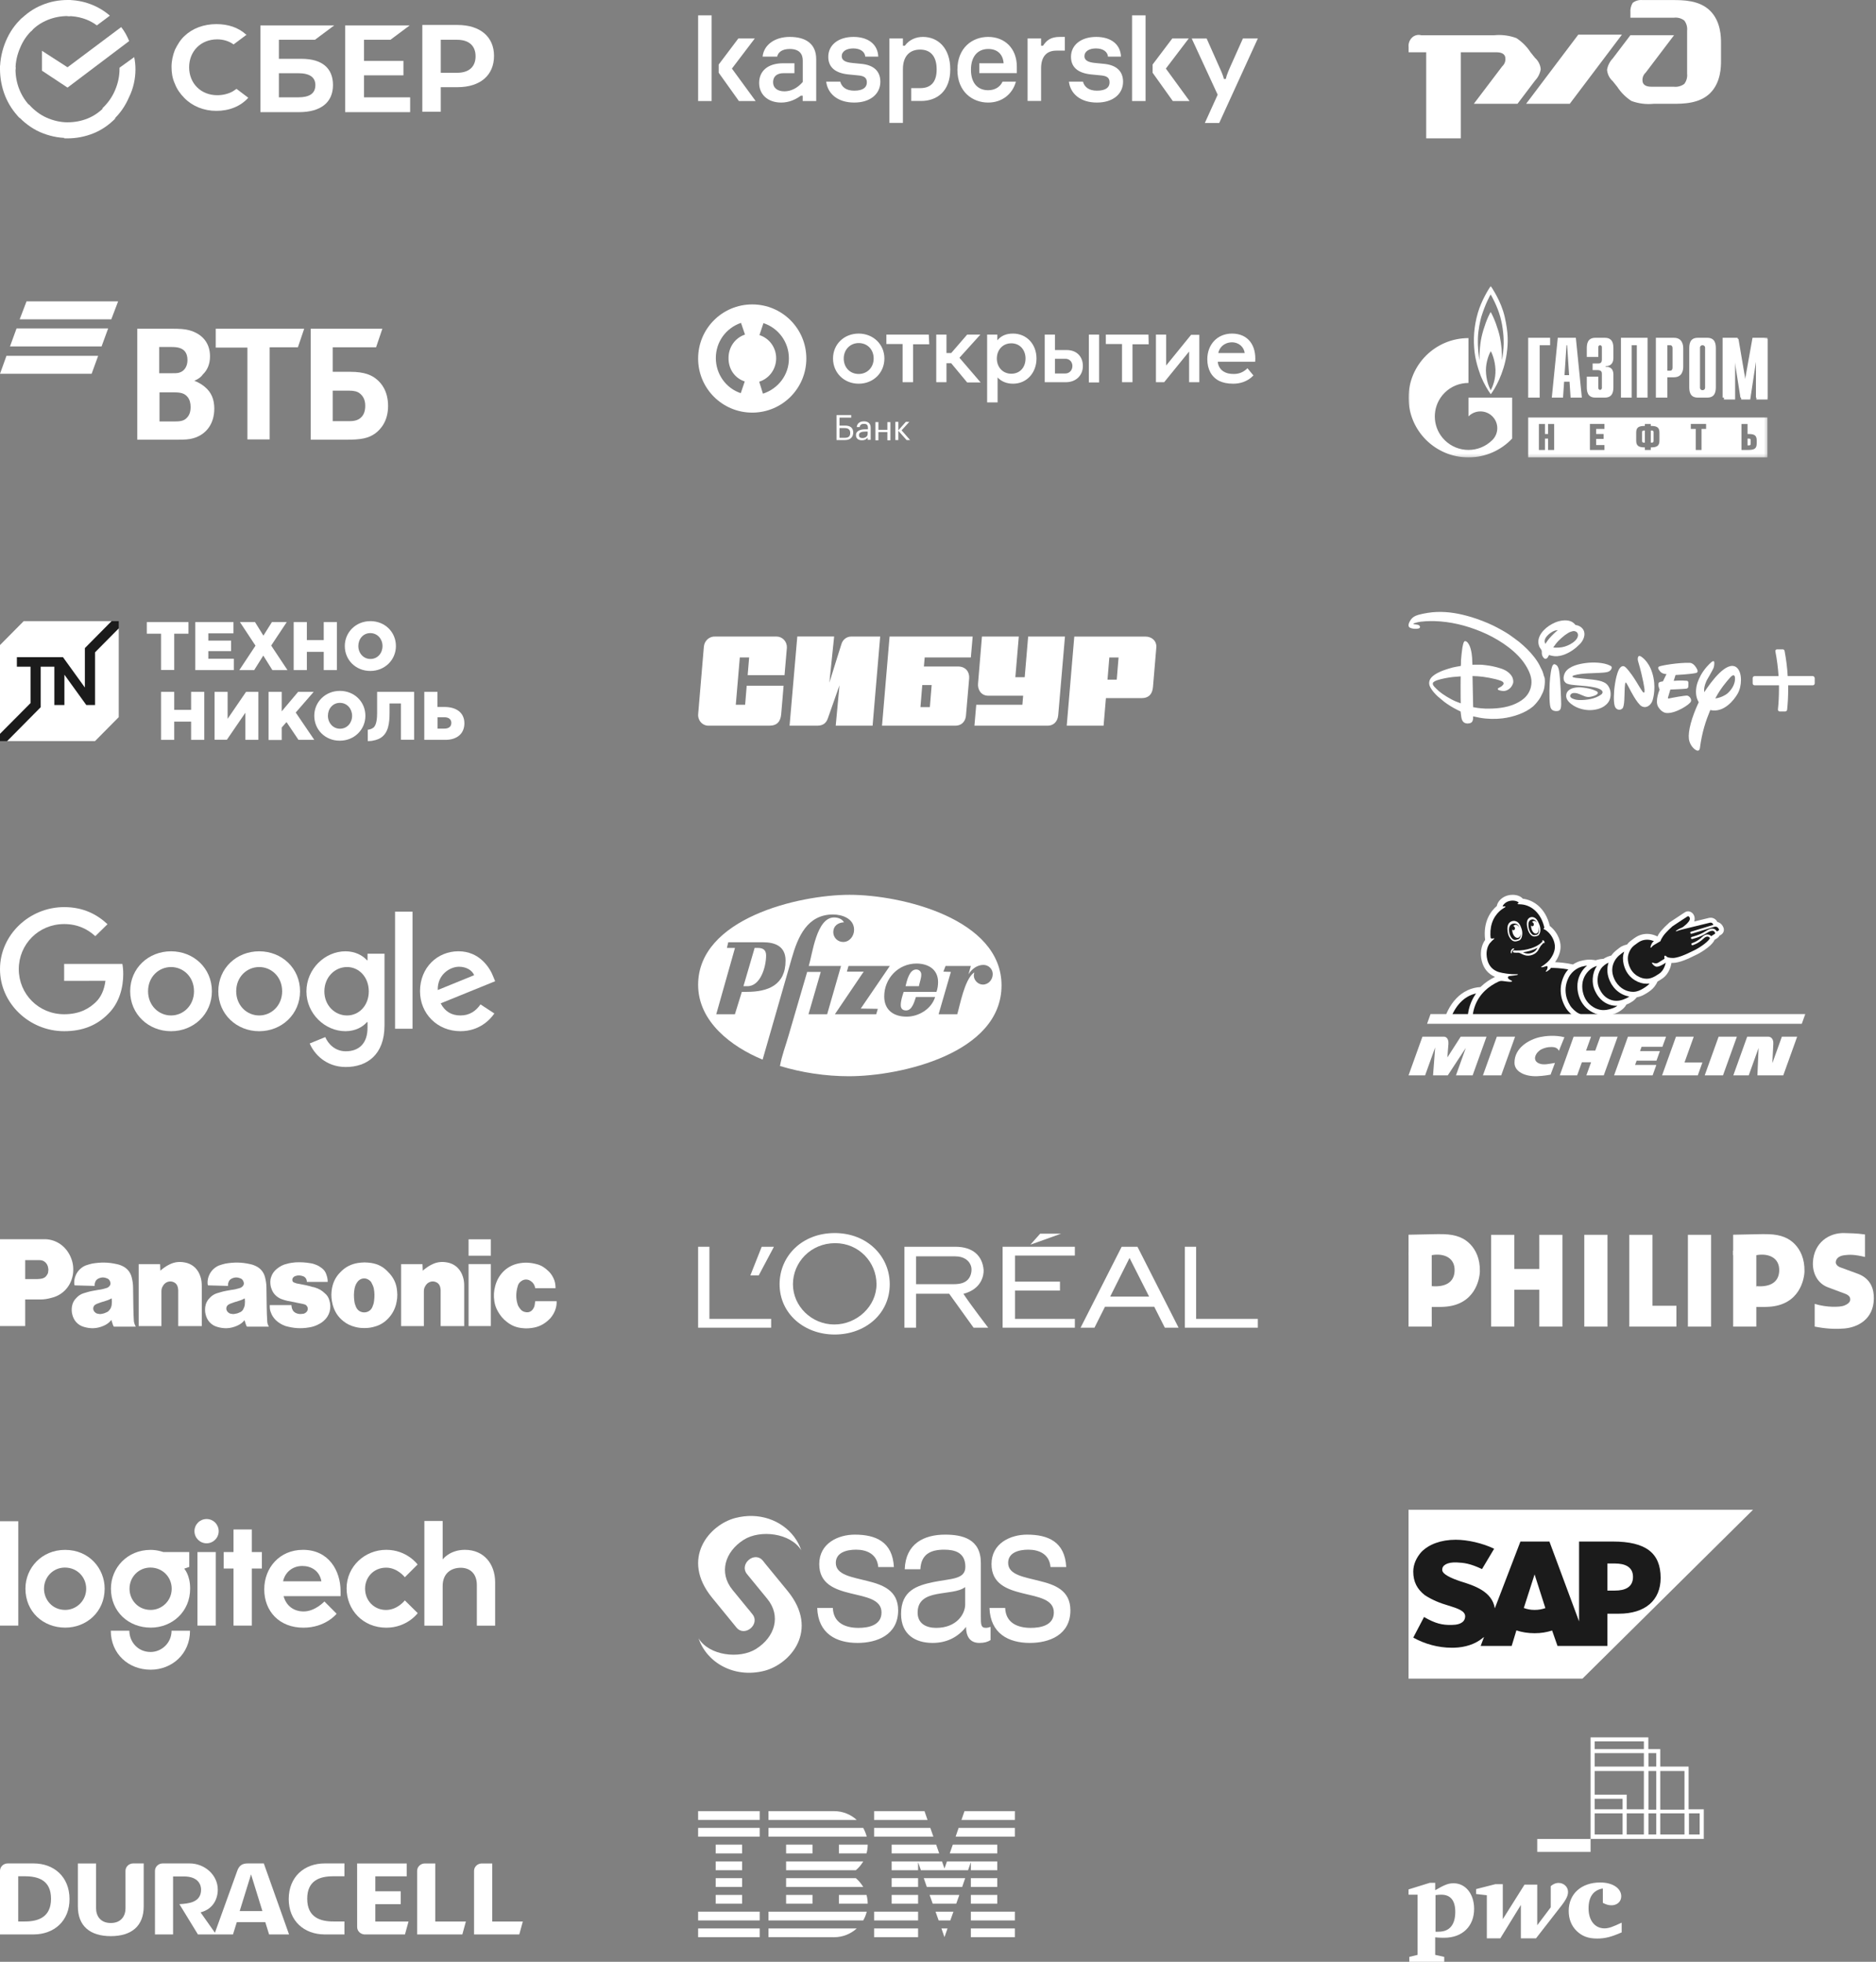 <?xml version="1.0" encoding="UTF-8"?> <svg xmlns="http://www.w3.org/2000/svg" width="610" height="638" viewBox="0 0 610 638" fill="none"><rect x="0" y="0" width="610" height="638" fill="#808080" stroke="none"/><g clip-path="url(#clip0_1401_10)"><path d="M521.069 614.164C518.131 614.71 516.536 616.821 516.536 620.642C516.536 624.463 518.53 627.119 521.722 627.119C523.173 627.119 524.515 626.573 527.307 625.263V628.429C523.971 629.885 521.976 630.431 519.292 630.431C516.354 630.431 514.36 629.63 512.619 627.92C510.878 626.209 510.08 623.953 510.08 621.442C510.08 615.874 514.215 612.199 520.344 612.199C524.333 612.199 527.162 614.055 527.162 616.711C527.162 618.422 525.82 619.623 523.971 619.623C523.028 619.623 522.23 619.368 521.178 618.822V614.2H521.069V614.164ZM506.272 621.588C508.956 618.276 509.862 616.821 509.862 615.256C509.862 613.655 508.521 612.344 506.78 612.344C505.728 612.344 504.785 612.89 504.241 613.4V620.278L499.853 626.1V612.89H495.718L488.646 624.135V612.745H486.252L479.978 614.346V615.947L483.46 616.347V630.358H487.848L494.521 619.513V630.358H499.454L506.272 621.588ZM466.668 616.311C467.72 616.166 468.119 616.166 468.663 616.166C471.6 616.166 473.196 618.021 473.196 621.733C473.196 625.955 471.346 628.211 467.72 628.211C467.466 628.211 467.176 628.211 466.777 628.211V616.311H466.668ZM466.668 630.03C467.865 630.176 468.953 630.176 469.606 630.176C475.59 630.176 479.325 626.355 479.325 620.787C479.325 615.911 476.533 612.454 472.652 612.454C471.056 612.454 469.859 612.854 466.668 614.71V612.308H464.927L458 614.455V616.166H460.938V635.744L458.254 636.399V638H469.606V636.399L466.668 635.744V630.03ZM499.853 602.264H517.189V598.043H499.853V602.264ZM554 588.399V598.043H517.189V565H535.975V568.821H539.856V574.498H549.068V588.399H554ZM539.856 575.954V588.508H547.726V575.954H539.856ZM518.53 588.399H527.597V584.979H518.53V588.399ZM518.53 574.498H534.524V570.131H518.53V574.498ZM518.53 575.954V583.632H528.939V588.399H534.524V575.954H518.53ZM518.53 596.587H527.597V589.709H518.53V596.587ZM528.939 596.587H534.524V589.709H528.939V596.587ZM536.011 596.587H538.55V589.709H536.011V596.587ZM538.55 575.954H536.011V588.508H538.55V575.954ZM536.011 570.131V574.498H538.55V570.131H536.011ZM518.53 568.821H534.524V566.31H518.53V568.821ZM547.726 596.587V589.709H539.856V596.587H547.726ZM552.658 589.709H549.176V596.587H552.658V589.709Z" fill="white"></path><path d="M141.539 606.008L138.155 606.011C136.761 606.011 135.633 607.092 135.633 608.428V629.095H150.335L151.487 624.902H141.539V606.008Z" fill="white"></path><path d="M160.052 606.008L156.669 606.011C155.273 606.011 154.143 607.092 154.143 608.428V629.095H168.849L170 624.902H160.052V606.008Z" fill="white"></path><path d="M40.804 608.416L40.81 620.561C40.822 623.041 39.416 625.38 36.024 625.38C32.631 625.38 31.227 623.041 31.238 620.561L31.241 606.01C29.062 606.01 25.32 606.012 25.32 606.012V619.903C25.287 626.401 29.324 629.649 36.024 629.649C42.725 629.649 46.761 626.401 46.728 619.903V606H43.327C41.933 606 40.804 607.081 40.804 608.416Z" fill="white"></path><path d="M122.045 619.25H130.306V615.058H122.045V610.197H132.258V606.008H116.119L116.131 626.683C116.131 627.966 117.175 629.016 118.492 629.095H131.678L132.836 624.903H122.045V619.25Z" fill="white"></path><path d="M93.882 617.546C93.851 624.722 98.902 629.069 105.537 629.092L112 629.09V624.877H108.383C104.062 624.877 99.895 623.505 99.895 617.487C99.895 611.471 104.062 610.18 108.383 610.18H112V606H105.588C98.93 606 93.917 610.349 93.882 617.546Z" fill="white"></path><path d="M8.105 624.878H5.927V610.181H8.105C12.424 610.181 16.59 611.472 16.59 617.488C16.59 623.506 12.424 624.878 8.105 624.878ZM10.9 606H2.523C1.129 606 0 607.081 0 608.416V629.091L10.949 629.093C17.584 629.07 22.636 624.722 22.605 617.547C22.569 610.35 17.56 606 10.9 606Z" fill="white"></path><path d="M77.937 621.494L81.629 609.563L85.322 621.494H77.937ZM80.561 606C78.568 606 77.693 606.862 77.128 608.456L69.886 628.545L65.217 621.919C69.31 620.855 70.813 617.533 70.813 614.522C70.813 609.809 66.61 606 61.633 606H52.914C51.519 606 50.39 607.081 50.39 608.416L50.391 629.093H56.275V610.236H59.767C64.649 610.236 65.384 613.14 65.384 614.522C65.384 618.772 61.187 619.08 58.328 619.243L64.357 629.093H75.761L77 625.097H86.261L87.497 629.093H93.986L85.778 606H80.561Z" fill="white"></path><path d="M530.144 4.092V5.751H544.339C545.523 5.618 546.712 5.948 547.658 6.672C548.382 7.617 548.713 8.806 548.58 9.989V23.975C548.713 25.158 548.382 26.347 547.658 27.292C546.702 27.996 545.521 28.324 544.339 28.213H537.518C536.412 28.213 534.753 28.213 534.2 26.923C534.02 26.34 534.011 25.718 534.175 25.13C534.338 24.542 534.667 24.013 535.122 23.606L544.339 11.445H530.144L524.393 19.018C523.421 20.033 522.779 21.318 522.549 22.703C522.666 24.123 523.326 25.444 524.393 26.389L525.868 28.232C527.063 30.073 528.634 31.643 530.476 32.838C532.773 33.683 535.231 33.998 537.666 33.76H543.75C547.252 33.76 552.598 33.76 556.101 30.259C559.604 26.757 559.604 21.598 559.604 19.755V14.043C559.604 12.2 559.604 7.041 556.101 3.539C552.598 0.038 547.289 0.02 543.786 0.02H534.016C532.891 -0.088 531.769 0.242 530.882 0.941C530.308 1.887 530.05 2.99 530.144 4.092ZM513.184 11.279H527.379L510.419 33.76H496.224L513.184 11.279ZM458.985 12.384C458.621 12.777 458.346 13.244 458.181 13.753C458.015 14.262 457.962 14.801 458.026 15.333V16.991H463.741V45H474.987V16.991H486.048C487.154 16.991 488.813 16.991 489.366 18.281C489.546 18.864 489.555 19.486 489.392 20.075C489.228 20.662 488.899 21.191 488.444 21.598L479.227 33.76H493.422L499.137 26.205C500.108 25.189 500.75 23.905 500.98 22.519C500.864 21.099 500.203 19.779 499.137 18.834L497.662 16.991C496.466 15.149 494.896 13.58 493.053 12.384C490.757 11.539 488.299 11.224 485.863 11.463H462.119C461.563 11.309 460.974 11.314 460.421 11.477C459.867 11.64 459.37 11.954 458.985 12.384Z" fill="white"></path><path d="M39.409 8.809C40.5 10.185 41.318 11.698 42 13.35L21.955 28.488L13.636 22.983V16.515L21.955 21.882L39.409 8.809Z" fill="white"></path><path d="M5.045 22.57C5.045 22.295 5.045 22.02 5.045 21.745L0 21.332C0 21.745 0 22.02 0 22.433C0 25.323 0.545 28.35 1.636 31.103C2.727 33.855 4.364 36.332 6.409 38.396L9.955 34.681C8.318 33.029 7.091 31.103 6.273 29.038C5.455 26.974 5.045 24.772 5.045 22.57Z" fill="white"></path><path d="M21.954 5.229C22.227 5.229 22.5 5.229 22.773 5.229L23.046 0C22.636 0 22.364 0 21.954 0C19.091 0 16.227 0.55 13.636 1.651C10.909 2.752 8.591 4.404 6.545 6.468L10.091 10.184C11.591 8.532 13.5 7.294 15.546 6.468C17.591 5.642 19.773 5.229 21.954 5.229Z" fill="white"></path><path d="M21.954 39.77C21.682 39.77 21.409 39.77 21.136 39.77L20.863 45C21.273 45 21.545 45 21.954 45C24.818 45 27.682 44.449 30.409 43.349C33.136 42.248 35.454 40.596 37.5 38.532L33.954 34.816C32.318 36.468 30.545 37.706 28.5 38.532C26.454 39.358 24.273 39.77 21.954 39.77Z" fill="white"></path><path d="M31.5 8.257L35.727 5.092C31.909 1.789 27 0 21.955 0V5.229C25.364 5.229 28.773 6.193 31.5 8.257Z" fill="white"></path><path d="M44.045 22.569C44.045 21.193 43.909 19.817 43.636 18.578L38.864 22.018C38.864 22.156 38.864 22.294 38.864 22.431C38.864 24.908 38.318 27.248 37.364 29.45C36.409 31.651 35.045 33.578 33.273 35.23L36.682 39.083C39 37.018 40.773 34.404 42 31.514C43.364 28.762 44.045 25.596 44.045 22.569Z" fill="white"></path><path d="M21.954 39.772C19.636 39.772 17.318 39.222 15.136 38.258C12.954 37.295 11.045 35.781 9.409 33.992L5.591 37.433C7.636 39.772 10.227 41.699 12.954 42.937C15.818 44.176 18.818 44.864 21.818 44.864V39.772H21.954Z" fill="white"></path><path d="M10.636 9.634L7.227 5.781C4.909 7.845 3.136 10.46 1.909 13.35C0.682 16.24 0 19.405 0 22.57H5.045C5.045 20.093 5.591 17.754 6.545 15.552C7.5 13.212 8.864 11.286 10.636 9.634Z" fill="white"></path><path d="M126.955 12.937L133.227 8.258H112.227V36.469H133.364V31.652H118.364V24.496H131.182V19.817H118.364V12.937H126.955Z" fill="white"></path><path d="M98.046 19.129H90.682V12.937H102.409L108.682 8.258H84.682V36.469H97.227C104.318 36.469 108.273 33.304 108.273 27.661C108.273 22.157 104.727 19.129 98.046 19.129ZM96.955 31.652H90.682V23.808H96.955C100.773 23.808 102.545 25.184 102.545 27.661C102.545 30.414 100.636 31.652 96.955 31.652Z" fill="white"></path><path d="M148.773 8.121H137.318V36.332H143.318V28.35H148.773C156.136 28.35 160.636 24.497 160.636 18.167C160.636 11.974 156.136 8.121 148.773 8.121ZM148.636 23.672H143.318V12.938H148.636C152.455 12.938 154.636 14.864 154.636 18.305C154.636 21.745 152.455 23.672 148.636 23.672Z" fill="white"></path><path d="M75.682 29.724C74.182 30.55 72.409 30.963 70.636 30.963C65.318 30.963 61.5 27.11 61.5 21.88C61.5 16.651 65.318 12.798 70.636 12.798C72.545 12.798 74.454 13.348 75.954 14.449L80.182 11.284L79.909 11.146C77.454 8.945 74.182 7.844 70.364 7.844C66.273 7.844 62.591 9.22 60 11.697C58.636 12.935 57.682 14.587 56.864 16.238C56.182 18.027 55.773 19.816 55.773 21.743C55.773 23.669 56.045 25.458 56.864 27.247C57.545 29.036 58.636 30.55 60 31.926C62.591 34.541 66.273 36.055 70.364 36.055C74.591 36.055 78.273 34.541 80.727 31.789L76.909 28.899L75.682 29.724Z" fill="white"></path><path d="M308.989 22.59C308.989 29.558 304.778 32.834 299.515 32.834H296.303V28.657H299.265C302.441 28.657 304.564 26.929 304.564 22.59C304.564 18.287 302.566 16.127 299.175 16.127C295.91 16.127 293.591 18.143 293.591 22.5V39.964H289.201V12.508H293.591V14.866H294.215C295.678 12.886 297.837 12.004 300.103 12.004C304.939 12.004 308.989 15.55 308.989 22.59ZM280.137 20.772L277.211 20.483C274.909 20.267 273.695 19.637 273.695 18.287C273.695 16.685 275.248 15.748 277.46 15.748C279.762 15.748 281.225 16.847 281.35 18.413H285.579C285.418 14.452 282.367 12.004 277.514 12.004C272.625 12.004 269.324 14.614 269.324 18.467C269.324 21.672 271.322 23.742 275.89 24.21L278.852 24.498C280.654 24.66 281.868 25.039 281.868 26.785C281.868 28.351 280.744 29.486 277.764 29.486C275.034 29.486 273.678 28.225 273.214 26.551H268.646C269.11 30.386 272.286 33.356 277.764 33.356C282.903 33.356 286.257 30.62 286.257 26.569C286.239 22.968 283.902 21.15 280.137 20.772ZM325.994 26.533C325.298 28.135 323.656 29.342 321.319 29.342C318.107 29.342 315.716 27.235 315.716 22.68C315.716 18.341 317.929 15.928 321.355 15.928C324.406 15.928 326.154 17.783 326.333 20.574H318.428V23.778H330.633V21.672C330.633 15.803 326.779 12.004 321.301 12.004C316.198 12.004 311.309 15.496 311.309 22.68C311.309 29.846 316.198 33.356 321.301 33.356C325.958 33.356 329.295 30.458 330.33 26.551H325.994V26.533ZM256.78 12.004C251.98 12.004 248.376 14.542 247.966 18.413H252.694C253.033 16.973 254.318 15.928 256.798 15.928C259.974 15.928 261.027 17.621 261.027 19.691V26.659C259.225 28.729 257.137 29.702 255.049 29.702C252.873 29.702 251.374 28.639 251.374 26.749C251.374 24.931 252.551 23.796 254.8 23.796H258.315V20.574H254.657C249.643 20.574 246.842 23.112 246.842 26.983C246.842 30.62 249.554 33.356 254.032 33.356C256.548 33.356 258.761 32.348 260.385 31.124H261.009V32.852H265.398V19.259C265.398 14.236 262.008 12.004 256.78 12.004ZM227 32.852H231.389V5H227V32.852ZM245.432 12.508H240.079L233.691 20.988V23.652L240.257 32.852H245.7L237.991 22.302L245.432 12.508ZM404.147 12.508L400.542 20.574C399.668 22.518 398.829 24.408 398.58 25.687H397.955C397.705 24.426 396.831 22.572 395.957 20.628L392.352 12.526H387.499L395.939 30.8L391.764 40H396.438L409 12.508H404.147ZM386.535 12.508H381.183L374.777 20.988V23.652L381.343 32.852H386.785L379.095 22.302L386.535 12.508ZM359.057 20.772L356.131 20.483C353.829 20.267 352.616 19.637 352.616 18.287C352.616 16.685 354.168 15.748 356.381 15.748C358.682 15.748 360.145 16.847 360.27 18.413H364.499C364.339 14.452 361.287 12.004 356.434 12.004C351.545 12.004 348.244 14.614 348.244 18.467C348.244 21.672 350.243 23.742 354.81 24.21L357.772 24.498C359.575 24.66 360.788 25.039 360.788 26.785C360.788 28.351 359.664 29.486 356.684 29.486C353.954 29.486 352.598 28.225 352.134 26.551H347.566C348.03 30.386 351.206 33.356 356.684 33.356C361.823 33.356 365.177 30.62 365.177 26.569C365.159 22.968 362.804 21.15 359.057 20.772ZM368.104 32.852H372.493V5H368.104V32.852ZM339.144 14.866H338.52V12.508H334.13V32.834H338.52V22.212C338.52 18.575 340.179 16.469 343.462 16.469H346.246V12.004H344.64C341.589 12.004 340.304 13.156 339.144 14.866Z" fill="white"></path><path d="M563.549 408.142V401.541C571.895 401.412 572.233 401.298 574.992 401.371C579.233 401.481 581.791 402.73 583.63 404.649C585.403 406.499 586.809 409.319 586.743 413.413C586.705 415.771 585.292 424.442 575.061 424.983C573.861 425.093 571.106 424.997 569.357 425.039L571.086 418.267C575.14 418.615 578.356 417.297 578.527 413.344C578.715 408.905 574.897 407.495 571.088 408.19L563.549 408.142Z" fill="white"></path><path d="M571.083 431.421L563.549 431.42V406.734L571.083 406.784V431.421Z" fill="white"></path><path d="M598.163 412.066L604.347 414.336C608.464 416.01 609.338 419.408 609.299 422.335C609.208 429.122 603.952 431.666 599.763 432.034C594.999 432.45 591.311 431.628 590.071 431.421V424.034C593.842 425.214 598.23 425.167 599.711 424.572C600.832 424.122 601.683 423.434 601.616 422.532C601.578 422.042 601.531 421.419 600.114 420.795L594.412 418.663C590.75 417.305 589.337 413.722 589.489 410.53C589.799 404.083 594.798 400.819 599.79 401.008C601.329 401.065 603.404 401.028 606.421 401.458V408.776C603.041 407.966 601.455 407.979 599.711 408.202C597.761 408.45 596.885 409.49 596.925 410.6C596.945 411.163 597.49 411.78 598.164 412.056" fill="white"></path><path d="M492.407 412.677H500.52L500.517 401.57H508.052V431.428H500.52V419.441H492.407L492.406 431.428H484.863V401.57H492.406L492.407 412.677Z" fill="white"></path><path d="M522.689 401.57H515.149V431.428H522.689V401.57Z" fill="white"></path><path d="M556.38 401.57H548.839V431.428H556.38V401.57Z" fill="white"></path><path d="M537.326 424.649H545.1V431.425L529.784 431.428V401.57H537.326V424.649Z" fill="white"></path><path d="M458 408.142V401.541C466.347 401.412 466.684 401.298 469.444 401.371C473.684 401.481 476.242 402.73 478.082 404.649C479.854 406.499 481.261 409.319 481.196 413.413C481.156 415.771 479.743 424.442 469.512 424.983C468.313 425.093 465.644 424.997 463.895 425.039L465.542 418.267C469.597 418.615 472.81 417.297 472.978 413.344C473.165 408.905 469.346 407.495 465.539 408.19L458 408.142Z" fill="white"></path><path d="M465.546 431.421L458 431.42V407.246L465.539 407.296L465.546 431.421Z" fill="white"></path><path d="M178.968 428.684C177.471 430.248 175.886 431.26 173.773 431.72C172.364 431.996 171.132 432.088 169.723 431.904C167.874 431.72 166.289 431.076 164.792 429.88C163.56 428.96 162.679 427.856 161.887 426.476C161.271 425.372 160.918 424.36 160.742 423.164C160.478 421.415 160.566 419.943 161.006 418.287C161.975 414.515 164.704 411.755 168.402 410.927C170.515 410.467 172.364 410.559 174.477 411.111C175.974 411.479 177.119 412.215 178.263 413.319C178.968 413.963 179.496 414.699 179.936 415.619C180.464 416.631 180.64 417.735 180.64 418.931H174.037C173.861 418.011 173.509 417.275 172.716 416.723C171.836 415.987 170.603 415.895 169.635 416.539C168.93 416.999 168.49 417.551 168.314 418.379C167.786 420.219 167.698 422.059 168.226 423.9C168.402 424.728 168.842 425.28 169.371 425.924C169.987 426.568 170.867 426.844 171.748 426.752C172.276 426.66 172.804 426.384 173.157 425.924C173.509 425.464 173.773 425.004 173.861 424.36C173.949 423.9 173.949 423.532 174.037 423.164H180.993C181.081 425.096 180.376 427.028 178.968 428.684Z" fill="white"></path><path d="M152.367 408.368H159.605V403.035H152.367V408.368Z" fill="white"></path><path d="M152.367 431.248H159.605V411.09H152.367V431.248Z" fill="white"></path><path d="M137.47 413.229C138.439 412.401 139.319 411.756 140.464 411.204C142.313 410.284 144.162 410.192 146.187 410.744C148.3 411.388 149.797 412.953 150.501 415.161C150.853 416.173 150.941 417.185 150.941 418.289V431.262H143.281V419.577C143.281 419.209 143.193 418.841 143.105 418.473C142.929 417.829 142.489 417.277 141.872 417.001C140.552 416.357 138.967 416.909 138.263 418.289C137.91 418.841 137.822 419.393 137.822 420.037V431.262H130.427V411.112H137.382L137.47 413.229Z" fill="white"></path><path d="M52.137 413.229C53.105 412.401 53.986 411.756 55.13 411.204C56.979 410.284 58.828 410.192 60.853 410.744C62.967 411.388 64.463 412.953 65.168 415.161C65.52 416.173 65.608 417.185 65.608 418.289V431.262H57.948V419.577C57.948 419.209 57.86 418.841 57.772 418.473C57.596 417.829 57.156 417.277 56.539 417.001C55.218 416.357 53.634 416.909 52.929 418.289C52.577 418.841 52.489 419.393 52.489 420.037V431.262H45.093V411.112H52.049L52.137 413.229Z" fill="white"></path><path d="M97.578 423.872C98.107 423.964 98.635 424.056 99.163 424.24C99.603 424.424 99.868 424.792 100.044 425.252C100.132 425.804 100.044 426.264 99.692 426.632C99.339 427 98.899 427.276 98.371 427.276C97.666 427.368 97.05 427.368 96.434 427.092C96.082 427 95.906 426.816 95.641 426.632C95.289 426.356 95.113 425.988 94.937 425.528C94.849 425.16 94.761 424.792 94.761 424.424H87.717V424.884C87.717 425.62 87.805 426.172 88.07 426.816C88.422 427.828 88.95 428.564 89.654 429.3C90.623 430.221 91.591 430.773 92.824 431.233C95.465 431.969 97.754 432.153 100.484 431.693C101.717 431.509 102.773 431.141 103.918 430.497C104.446 430.221 104.798 429.944 105.238 429.576C107.175 427.92 107.88 425.344 107.087 422.86C106.823 421.94 106.383 421.204 105.591 420.56C104.622 419.64 103.654 419.088 102.421 418.72C102.157 418.628 101.893 418.536 101.629 418.536C100.132 418.076 98.811 417.8 97.226 417.524C96.786 417.432 96.434 417.432 96.082 417.248C95.906 417.156 95.729 417.156 95.553 417.064C95.113 416.88 94.937 416.327 95.113 415.867V415.775C95.377 415.315 95.729 415.039 96.17 414.947C96.962 414.671 97.754 414.763 98.547 415.039C99.339 415.315 99.779 416.051 99.779 416.879H106.559C106.559 415.959 106.383 415.223 106.119 414.487C105.855 413.659 105.415 413.015 104.71 412.463C104.094 412.003 103.566 411.635 102.861 411.359C102.157 411.083 101.629 410.899 100.924 410.807C99.251 410.531 97.754 410.439 96.082 410.531C95.113 410.623 94.321 410.715 93.352 410.991C92.031 411.267 91.063 411.819 90.007 412.647C89.126 413.383 88.51 414.211 88.157 415.315C87.981 415.775 87.893 416.235 87.893 416.787C87.893 417.708 87.981 418.444 88.334 419.272C88.862 420.744 89.918 421.756 91.327 422.4C92.031 422.676 92.648 422.86 93.44 423.044C94.849 423.32 96.082 423.596 97.578 423.872Z" fill="white"></path><path d="M13.119 422.598H8.188V415.973H11.446C12.062 415.973 12.591 415.973 13.207 415.881C14.087 415.789 14.792 415.421 15.232 414.685C15.496 414.317 15.672 413.949 15.672 413.489C15.76 413.121 15.76 412.753 15.672 412.385C15.496 410.913 14.351 409.809 12.943 409.809H8.188V431.246H0V403H13.383C13.911 403 14.351 403 14.88 403C18.401 403.184 21.395 405.3 22.892 408.612C23.684 410.361 23.948 412.017 23.772 413.949C23.332 417.997 20.603 421.125 16.817 422.045C15.496 422.414 14.439 422.598 13.119 422.598Z" fill="white"></path><path d="M120.756 410.735C119.963 410.643 119.347 410.551 118.554 410.551C117.762 410.551 117.146 410.643 116.353 410.735C114.152 411.103 112.303 412.023 110.718 413.679C108.957 415.428 108.077 417.452 107.813 419.936C107.637 421.5 107.813 422.788 108.165 424.26C108.781 426.56 109.926 428.309 111.687 429.689C112.831 430.609 114.064 431.161 115.473 431.529C116.529 431.805 117.41 431.897 118.466 431.897C119.523 431.897 120.403 431.805 121.46 431.529C122.957 431.161 124.101 430.609 125.246 429.689L121.108 424.996C120.491 426.56 118.731 427.204 117.234 426.56C116.529 426.284 116.089 425.732 115.737 424.996C115.473 424.352 115.297 423.8 115.209 423.064C115.033 421.684 115.033 420.396 115.297 419.016C115.473 418.28 115.649 417.728 116.089 417.084C116.97 415.704 118.642 415.336 119.963 416.256C120.315 416.532 120.579 416.716 120.756 417.084C121.108 417.728 121.372 418.28 121.548 419.016C121.812 420.396 121.812 421.684 121.636 423.064C121.548 423.8 121.372 424.352 121.108 424.996L125.246 429.689C127.007 428.217 128.151 426.468 128.768 424.26C129.12 422.788 129.296 421.5 129.12 419.936C128.944 417.452 127.975 415.428 126.214 413.679C124.718 412.023 122.957 411.103 120.756 410.735Z" fill="white"></path><path d="M86.898 429.695C86.81 428.039 86.722 426.659 86.722 425.003C86.722 422.795 86.634 420.954 86.634 418.746C86.634 417.55 86.458 416.538 86.194 415.434C85.842 413.962 84.962 412.766 83.729 412.03C82.936 411.57 82.232 411.294 81.352 411.11C78.534 410.466 76.157 410.466 73.34 410.926C72.547 411.11 71.931 411.294 71.138 411.57C69.466 412.306 68.233 413.686 67.705 415.526C67.528 416.262 67.441 416.906 67.528 417.642C67.528 417.734 67.617 417.918 67.617 418.01L74.132 418.194C74.132 417.734 74.132 417.366 74.308 416.998C74.484 416.354 74.924 415.986 75.541 415.71C76.421 415.342 77.213 415.342 78.094 415.71C78.71 415.894 79.062 416.354 79.239 416.998C79.327 417.366 79.327 417.734 79.062 418.102C78.886 418.378 78.622 418.562 78.358 418.746C78.182 418.838 78.006 418.838 77.83 418.93C76.949 419.206 76.157 419.39 75.276 419.482C74.572 419.574 73.956 419.758 73.251 419.85C72.283 420.034 71.49 420.31 70.522 420.586C69.642 420.862 68.937 421.322 68.321 421.966C67.441 422.795 66.912 423.807 66.736 425.003C66.648 425.831 66.648 426.567 66.824 427.303C67.264 429.419 68.673 430.983 70.698 431.535C72.899 432.179 74.924 432.087 77.037 431.167C78.094 430.707 78.886 430.155 79.591 429.235L79.15 425.739C78.798 426.291 78.446 426.659 77.83 426.843C77.302 427.119 76.861 427.211 76.245 427.303C75.805 427.395 75.365 427.303 74.924 427.211C74.572 427.119 74.308 426.935 74.044 426.659C73.78 426.383 73.692 426.107 73.604 425.831C73.516 425.279 73.692 424.819 74.044 424.451C74.308 424.267 74.572 424.083 74.836 423.991C75.629 423.715 76.245 423.439 77.037 423.255C78.006 422.979 78.71 422.703 79.591 422.243C79.679 422.979 79.679 423.623 79.591 424.359C79.503 424.911 79.327 425.371 79.062 425.831L79.503 429.327C79.679 429.787 79.767 430.247 79.943 430.707C80.031 430.983 80.119 431.167 80.295 431.443H87.427C87.075 430.799 86.898 430.247 86.898 429.695Z" fill="white"></path><path d="M43.536 429.695C43.448 428.039 43.36 426.659 43.36 425.003C43.36 422.795 43.272 420.954 43.272 418.746C43.272 417.55 43.096 416.538 42.832 415.434C42.48 413.962 41.599 412.766 40.367 412.03C39.574 411.57 38.87 411.294 37.989 411.11C35.172 410.466 32.795 410.466 29.977 410.926C29.185 411.11 28.569 411.294 27.776 411.57C26.103 412.306 24.871 413.686 24.342 415.526C24.166 416.262 24.078 416.906 24.166 417.642C24.166 417.734 24.254 417.918 24.254 418.01L30.77 418.194C30.77 417.734 30.77 417.366 30.946 416.998C31.122 416.354 31.562 415.986 32.178 415.71C33.059 415.342 33.851 415.342 34.732 415.71C35.348 415.894 35.7 416.354 35.876 416.998C35.964 417.366 35.964 417.734 35.7 418.102C35.524 418.378 35.26 418.562 34.996 418.746C34.82 418.838 34.644 418.838 34.468 418.93C33.587 419.206 32.795 419.39 31.914 419.482C31.21 419.574 30.593 419.758 29.889 419.85C28.921 420.034 28.128 420.31 27.16 420.586C26.279 420.862 25.575 421.322 24.959 421.966C24.078 422.795 23.55 423.807 23.374 425.003C23.286 425.831 23.286 426.567 23.462 427.303C23.902 429.419 25.311 430.983 27.336 431.535C29.537 432.179 31.562 432.087 33.675 431.167C34.732 430.707 35.524 430.155 36.228 429.235L35.788 425.739C35.436 426.291 35.084 426.659 34.468 426.843C33.939 427.119 33.499 427.211 32.971 427.303C32.531 427.395 32.09 427.303 31.65 427.211C31.298 427.119 31.034 426.935 30.77 426.659C30.506 426.383 30.417 426.107 30.329 425.831C30.241 425.279 30.417 424.819 30.77 424.451C31.034 424.267 31.298 424.083 31.562 423.991C32.354 423.715 32.971 423.439 33.763 423.255C34.732 422.979 35.436 422.703 36.316 422.243C36.404 422.979 36.404 423.623 36.316 424.359C36.228 424.911 36.052 425.371 35.788 425.831L36.228 429.327C36.404 429.787 36.492 430.247 36.669 430.707C36.757 430.983 36.845 431.167 37.021 431.443H44.153C43.8 430.799 43.624 430.247 43.536 429.695Z" fill="white"></path><path d="M326.014 431.779H349.5V428.905H330.04V419.705H344.657V416.797H330.04V408.321H349.5V405.457H326.014V431.779Z" fill="white"></path><path d="M338.22 401.203L335.04 404.783L345.022 401.203H338.22Z" fill="white"></path><path d="M388.928 428.905V405.457H385.257V431.779H409V428.905H388.928Z" fill="white"></path><path d="M364.719 405.457L351.363 431.779H355.877L359.294 424.966H375.313L378.758 431.779H383.226L369.86 405.457H364.719ZM360.985 421.667L367.278 409.094L373.646 421.667H360.985Z" fill="white"></path><path d="M313.271 420.773C319.288 419.164 319.873 414.677 319.842 413.073C319.483 408.37 316.321 405.457 310.641 405.457H294.085V431.779H297.86V420.738H308.637L316.566 431.779H321.323C321.323 431.779 315.617 424.348 313.271 420.773ZM310.125 417.627H297.86V408.573H310.553C313.475 408.573 315.119 409.94 315.711 411.677C316.103 412.867 315.852 414.43 315.204 415.494C314.143 417.253 312.128 417.627 310.125 417.627Z" fill="white"></path><path d="M271.406 401C260.753 401 253.491 408.527 253.491 417.638C253.491 427.229 261.512 434 271.406 434C281.293 434 289.311 427.326 289.311 417.638C289.311 408.527 281.96 401 271.406 401ZM271.278 430.733C263.908 430.733 257.835 424.797 257.835 417.647C257.835 410.506 263.621 404.287 271.564 404.287C279.31 404.287 285.004 410.506 285.004 417.647C285.004 424.797 278.645 430.733 271.278 430.733Z" fill="white"></path><path d="M243.986 414.769H246.709L251.652 405.457H247.675L243.986 414.769Z" fill="white"></path><path d="M230.673 428.905V405.457H227V431.779H250.742V428.905H230.673Z" fill="white"></path><mask id="mask0_1401_10" style="mask-type:alpha" maskUnits="userSpaceOnUse" x="458" y="93" width="117" height="56"><path d="M458 93H574.707V148.752H458V93Z" fill="white"></path></mask><g mask="url(#mask0_1401_10)"><path fill-rule="evenodd" clip-rule="evenodd" d="M537.074 140.009C537.514 140.009 537.67 140.106 537.67 140.607V143.322C537.67 143.817 537.514 143.942 537.074 143.942H536.767V140.009H537.074ZM568.667 142.636C569.108 142.636 569.243 142.745 569.243 143.228V144.249C569.243 144.728 569.108 144.841 568.667 144.841H568.227V142.636H568.667ZM533.938 140.625C533.938 140.133 534.1 140.009 534.533 140.009H534.849V143.942H534.533C534.1 143.942 533.938 143.826 533.938 143.331V140.625ZM496.903 148.752H574.707V135.781H496.903V148.752ZM505.351 137.886H503.377V141.145H502.362V137.886H500.389V146.332H502.362V142.636H503.377V146.332H505.351V137.886ZM521.705 137.88H516.972V146.338H521.705V144.734H519.006V142.745H521.421V141.145H519.006V139.481H521.705V137.88ZM539.582 140.683C539.582 138.958 538.743 138.521 536.767 138.521V137.886H534.849V138.521C532.869 138.521 532.023 138.958 532.023 140.683V143.322C532.023 145.035 532.905 145.497 534.849 145.497V146.332H536.767V145.497C538.711 145.497 539.582 145.035 539.582 143.322V140.683ZM554.754 137.88H549.786V139.481H551.388V146.338H553.264V139.481H554.754V137.88ZM571.213 143.286C571.213 141.597 570.496 141.145 568.56 141.145H568.227V137.886H566.254V146.332H568.227C570.371 146.332 571.213 146.004 571.213 144.155V143.286ZM491.698 129.301V142.609C488.148 146.384 483.095 148.752 477.484 148.752C466.727 148.752 458 140.063 458 129.349C458 118.641 466.727 109.952 477.484 109.952V124.539C474.685 124.539 471.885 125.601 469.749 127.727C469.239 128.232 468.793 128.775 468.406 129.349C465.54 133.586 465.985 139.387 469.749 143.134C471.885 145.254 474.685 146.323 477.484 146.323C480.269 146.323 483.057 145.269 485.191 143.158C485.202 143.146 485.213 143.14 485.224 143.131V143.125L485.252 143.104C487.392 140.975 487.392 137.516 485.252 135.393C483.112 133.261 479.648 133.261 477.51 135.393C477.496 135.399 477.49 135.405 477.484 135.414V129.301H491.698ZM489.275 103.058C490.45 108.224 490.429 111.401 489.919 115.024C488.994 121.547 486.031 126.534 484.748 128.207C483.866 127.071 482.518 124.754 481.619 122.592C481.619 122.592 479.918 118.477 479.469 114.468C479.019 110.456 479.212 106.381 480.523 101.792C481.724 97.668 484.081 93.963 484.726 93C485.131 93.683 488.094 97.89 489.275 103.058ZM484.726 126.923C485.328 125.808 486.36 123.364 486.269 120.257C486.143 117.086 485.071 114.763 484.748 114.207C484.379 114.763 483.136 117.426 483.157 120.539C483.246 123.749 484.148 125.833 484.726 126.923ZM488.934 111.829C488.971 109.858 488.781 106.508 487.818 103.013C486.853 99.517 484.98 96.192 484.704 95.76C484.429 96.192 482.946 98.892 481.637 103.119C481.293 104.385 480.672 107.134 480.564 109.812C480.438 113.062 480.878 116.284 481.056 117.195C481.056 116.12 481.077 112.536 481.742 109.578C482.409 106.614 483.675 103.204 484.704 101.47C485.82 103.295 487.218 107.234 487.707 109.597C488.204 111.959 488.462 114.981 488.356 117.122C488.654 115.88 488.889 113.8 488.934 111.829ZM569.846 109.852H574.707V129.304H570.965V117.104H570.836L568.91 129.304H565.921L564.001 117.104H563.873V129.304H560.129V109.852H564.983L567.407 123.521L569.846 109.852ZM543.14 120.548C543.547 120.548 543.838 120.19 543.838 119.576V113.238C543.838 112.628 543.547 112.267 543.14 112.267H542.157V120.548H543.14ZM538.422 109.852H544.292C546.91 109.852 547.324 111.966 547.324 113.326V119.212C547.324 120.578 546.91 122.692 544.292 122.692H542.157V129.304H538.422V109.852ZM527.07 109.852H535.717V129.304H532.231V112.267H530.554V129.304H527.07V109.852ZM519.703 122.492V126.151C519.703 126.656 520.071 126.795 520.288 126.795C520.631 126.795 520.871 126.488 520.871 126.151V121.629C520.871 121.022 520.768 120.354 519.377 120.354H517.859V118.216H519.43C520.497 118.216 520.871 117.958 520.871 116.773V112.904C520.871 112.57 520.631 112.267 520.288 112.267C520.071 112.267 519.703 112.406 519.703 112.904V116.075H515.96V113.326C515.96 111.966 516.126 109.852 518.738 109.852H521.837C524.452 109.852 524.613 111.966 524.613 113.326V116.442C524.613 118.55 523.195 119.13 522.072 119.075V119.272C524.581 119.212 524.613 121.216 524.613 121.912V125.826C524.613 127.19 524.452 129.304 521.837 129.304H518.738C516.126 129.304 515.96 127.19 515.96 125.826V122.492H519.703ZM510.21 121.994L509.569 112.267H509.363L508.716 121.994H510.21ZM506.529 109.852H512.402L514.352 129.304H510.695L510.349 124.132H508.587L508.233 129.304H504.584L506.529 109.852ZM496.903 109.852H504.033V112.267H500.639V129.304H496.903V109.852ZM555.143 109.852C557.76 109.852 557.925 111.966 557.925 113.326V125.826C557.925 127.19 557.76 129.304 555.143 129.304H552.05C549.437 129.304 549.279 127.19 549.279 125.826V113.326C549.279 111.966 549.437 109.852 552.05 109.852H555.143ZM553.601 126.899C554.052 126.899 554.427 126.552 554.427 126.124L554.426 126.1V113.062V113.004L554.419 112.943C554.38 112.564 554.025 112.26 553.595 112.26C553.167 112.26 552.823 112.564 552.773 112.943V113.004V113.062V126.1L552.767 126.124C552.767 126.552 553.141 126.899 553.601 126.899Z" fill="white"></path></g><path fill-rule="evenodd" clip-rule="evenodd" d="M570.013 110.203H574.748V129.927H571.103V117.557H570.977L569.102 129.927H566.19L564.319 117.557H564.195V129.927H560.549V110.203H565.277L567.637 124.064L570.013 110.203Z" fill="white"></path><path d="M8.629 98L6.402 103.845H36.186L38.412 98H8.629ZM5.381 106.814L3.247 112.66H33.031L35.165 106.814H5.381ZM2.134 115.629L0 121.567H29.784L31.918 115.722H2.134V115.629Z" fill="white"></path><path d="M63.278 123.793V123.886C64.67 124.35 65.969 125.277 66.619 125.834C68.753 127.597 69.68 129.917 69.68 132.886C69.68 137.803 67.082 141.329 62.814 142.535C61.516 142.906 60.124 142.999 57.619 142.999H44.629V106.906H56.041C58.361 106.906 60.031 106.999 61.423 107.37C65.598 108.484 68.289 111.36 68.289 115.906C68.289 118.319 67.454 120.36 65.969 121.752C65.505 122.494 64.577 123.236 63.278 123.793ZM51.866 127.597V137.061H56.783C58.268 137.061 59.66 136.968 60.588 136.04C61.608 135.112 61.979 133.906 61.979 132.329C61.979 131.123 61.701 130.009 61.051 129.174C60.031 127.875 58.732 127.597 56.505 127.597H51.866ZM51.773 121.38H55.763C56.969 121.38 57.619 121.38 58.268 121.195C59.938 120.731 60.959 119.154 60.959 117.112C60.959 114.7 59.845 113.587 58.268 113.123C57.619 112.937 56.876 112.844 55.577 112.844H51.773V121.38ZM80.443 142.999V113.03H70.144V106.906H98.907L96.866 112.937H87.68V142.906H80.443V142.999ZM101.041 142.999V106.906H124.33L122.289 112.937H108.186V120.917H113.938C118.577 120.917 120.99 122.03 122.66 123.514C123.959 124.628 126.186 127.133 126.186 132.051C126.186 136.875 123.866 139.566 122.01 140.958C119.784 142.535 117.464 142.999 112.639 142.999H101.041ZM108.186 136.968H113.567C115.608 136.968 116.814 136.504 117.742 135.391C118.206 134.834 118.763 133.813 118.763 131.958C118.763 130.102 118.113 128.803 116.907 127.875C116.165 127.319 115.144 127.04 113.474 127.04H108.186V136.968Z" fill="white"></path><path d="M274.757 143.108H272V135H276.784V135.811H272.973V138.405H274.757C276.378 138.405 277.432 139.054 277.432 140.676V140.757C277.351 142.297 276.378 143.108 274.757 143.108ZM274.757 142.378C275.973 142.378 276.459 141.811 276.459 140.838V140.757C276.459 139.784 275.892 139.216 274.676 139.216H272.973V142.378H274.757Z" fill="white"></path><path d="M278.324 141.486C278.324 140.108 279.784 139.622 281.324 139.622H282.216V139.216C282.216 138.243 281.892 137.838 280.919 137.838C280.108 137.838 279.622 138.162 279.541 138.892H278.568C278.73 137.514 279.784 137.027 280.919 137.027C282.054 137.027 283.108 137.514 283.108 139.135V143.027H282.135V142.297C281.73 142.865 281.162 143.189 280.27 143.189C279.216 143.189 278.324 142.703 278.324 141.486ZM282.135 141.081V140.351H281.324C280.108 140.351 279.297 140.676 279.297 141.486C279.297 142.135 279.622 142.459 280.432 142.459C281.324 142.459 282.135 141.973 282.135 141.081Z" fill="white"></path><path d="M288.541 140.514H285.622V143.189H284.649V137.27H285.622V139.784H288.541V137.27H289.514V143.189H288.541V140.514Z" fill="white"></path><path d="M292.108 140.107V143.107H291.135V137.188H292.108V139.945L294.541 137.188H295.676L293.162 139.945L295.919 143.107H294.784L292.108 140.107Z" fill="white"></path><path d="M244.595 99C234.865 99 227 106.865 227 116.595C227 126.324 234.865 134.189 244.595 134.189C254.324 134.189 262.189 126.324 262.189 116.595C262.189 106.865 254.324 99 244.595 99ZM242.162 124.054L240.865 127.865C236 126.243 232.757 121.622 232.757 116.432C232.757 111.243 236 106.703 240.946 105L242.243 108.811C239 109.865 236.892 112.946 236.892 116.351C236.811 120 238.919 123 242.162 124.054ZM248.081 128.027L246.865 124.135C250.189 123.081 252.378 120 252.378 116.514C252.378 113.027 250.189 110.027 246.946 108.973L248.243 105.081C253.189 106.703 256.514 111.324 256.514 116.514C256.595 121.784 253.108 126.405 248.081 128.027Z" fill="white"></path><path d="M405.622 119.755L407.568 122.106C405.541 124.214 403.027 124.782 401 124.782C399.054 124.782 397.676 124.457 396.459 123.89C393.865 122.593 392.568 119.998 392.568 116.836C392.568 112.052 395.811 108.484 400.595 108.484C405.946 108.484 408.541 112.457 408.135 117.647H395.973C396.054 118.944 396.784 120.16 397.838 120.809C398.73 121.376 399.784 121.62 401.162 121.62C402.784 121.62 404.243 121.133 405.622 119.755ZM396.135 114.809H404.73C404.487 112.944 402.946 111.322 400.514 111.322C397.919 111.403 396.459 113.106 396.135 114.809ZM314.486 124.376H318.865L311.973 116.349L318.784 108.809H314.486L309.297 114.809H307.757V108.809H304.432V124.295H307.757V118.133H309.297L314.486 124.376ZM328.838 111.647C326 111.647 324.135 113.836 324.135 116.593C324.135 119.349 326 121.539 328.838 121.539C331.676 121.539 333.459 119.43 333.459 116.593C333.459 113.836 331.676 111.647 328.838 111.647ZM329.405 108.484C333.784 108.484 337.027 111.89 337.027 116.593C337.027 121.214 333.865 124.782 329.405 124.782C327.297 124.782 325.595 124.052 324.378 122.755V130.863H320.973V108.809H324.297V110.674C325.595 109.133 327.216 108.484 329.405 108.484ZM373.432 108.809H359.568V111.89H364.838V124.295H368.243V111.971H373.514L373.432 108.809ZM302 108.809H288.216V111.89H293.486V124.295H296.892V111.971H302.162L302 108.809ZM284.081 116.593C284.081 113.674 282.054 111.566 279.216 111.566C276.459 111.566 274.351 113.674 274.351 116.593C274.351 119.512 276.378 121.62 279.216 121.62C281.973 121.62 284.081 119.512 284.081 116.593ZM270.865 116.593C270.865 111.971 274.432 108.484 279.216 108.484C283.919 108.484 287.568 111.971 287.568 116.593C287.568 121.214 284 124.782 279.216 124.782C274.432 124.782 270.865 121.214 270.865 116.593ZM389.973 108.809V124.295H386.649V114.322L378.541 124.295H375.865V108.809H379.189V118.863L387.297 108.89H389.973V108.809ZM357.378 124.376H354.054V108.809H357.378V124.376ZM348.703 119.025C348.703 117.647 347.73 116.674 346.432 116.674H343.027V121.457H346.432C347.649 121.457 348.703 120.484 348.703 119.025ZM352.108 119.025C352.108 122.106 349.838 124.295 346.595 124.295H339.703V108.809H343.027V113.836H346.838C350.081 113.836 352.108 115.944 352.108 119.025Z" fill="white"></path><path d="M504.185 349.482C503.923 349.529 501.866 349.934 499.702 349.994C495.844 350.103 492.483 348.52 492.451 345.664C492.399 340.716 497.275 338.002 500.876 337.247C502.489 336.91 505.596 336.537 508.689 337.318L506.892 341.74C506.375 340.535 505.048 340.511 504.506 340.5C503.193 340.47 502.105 340.825 501.303 341.204C499.485 342.059 497.901 344.8 500.475 345.856C501.9 346.442 503.721 345.975 505.614 345.667L504.185 349.482Z" fill="white"></path><path d="M579.394 337.137L576.295 345.772C576.339 344.902 576.506 341.469 576.61 339.489C576.653 338.676 576.48 338.051 576.102 337.64C575.638 337.143 575.029 337.137 575.023 337.137H568.118L563.606 349.72H568.618L571.82 340.809L571.442 349.72H579.847L584.366 337.137H579.394Z" fill="white"></path><path d="M552.05 349.72L553.55 345.542H547.728L550.74 337.137H544.961L540.442 349.72H552.05Z" fill="white"></path><path d="M533.769 340.434H540.546L541.738 337.137H529.348L524.833 349.72H537.364L538.578 346.326H531.662L532.167 344.929H538.625L539.73 341.83H533.275L533.769 340.434Z" fill="white"></path><path d="M515.819 349.72H521.477L525.998 337.137H520.349L518.71 341.671H515.721L517.345 337.137H511.676L507.175 349.72H512.821L514.362 345.459H517.36L515.819 349.72Z" fill="white"></path><path d="M482.188 349.72H488.134L492.647 337.137H486.709L482.188 349.72Z" fill="white"></path><path d="M478.841 349.72L483.356 337.137H474.963L470.623 343.896C470.623 343.896 470.9 340.36 470.97 339.507C471.021 338.859 470.944 337.137 469.403 337.137H462.518L458 349.72H463.387L466.659 340.62L465.969 349.72H470.756L476.625 340.777L473.419 349.72H478.841Z" fill="white"></path><path d="M554.303 349.72H560.25L564.766 337.137H558.825L554.303 349.72Z" fill="white"></path><path d="M560.441 301.764L560.432 301.737C560.184 301.003 559.514 300.089 558.409 299.828C558.005 298.976 557.18 298.452 556.225 298.452C556 298.452 555.821 298.482 555.712 298.505C555.651 298.517 555.414 298.576 553.582 299.026L550.887 299.686C551.124 298.991 551.092 298.269 550.792 297.647C550.417 296.872 549.667 296.371 548.882 296.371C548.602 296.371 548.334 296.434 548.086 296.555L548.063 296.567C547.959 296.62 547.768 296.715 542.967 299.911C542.906 299.952 542.846 299.997 542.791 300.047C540.457 302.134 539.609 303.356 539.407 303.676C539.297 303.841 539.106 304.155 538.936 304.552C538.812 304.486 538.688 304.427 538.564 304.371C537.597 303.933 536.593 303.708 535.578 303.708C533.737 303.708 532.436 304.442 532.089 304.664C531.905 304.771 531.224 305.188 530.176 306.014C529.764 306.339 529.383 306.724 529.051 307.159C528.356 307.322 527.784 307.517 527.36 307.739C526.827 308.02 526.293 308.452 525.721 308.911L525.687 308.938C525.589 309.014 525.491 309.094 525.393 309.174C525.15 309.367 524.53 309.902 523.918 310.761L523.849 310.775C523.765 310.793 522.998 310.968 522.048 311.438C521.812 311.557 521.572 311.687 521.342 311.832C520.796 311.85 519.939 311.947 518.828 312.285L518.782 312.276C518.69 312.258 517.85 312.089 516.812 312.089C516.37 312.089 515.949 312.122 515.565 312.181C515.314 312.217 514.434 312.356 513.71 312.572C513.361 312.675 512.461 312.986 511.451 313.652C509.258 313.134 507.03 312.959 505.642 312.903C506.961 311.086 507.613 308.976 507.397 307.165C506.987 303.764 504.739 301.755 503.934 301.139C502.532 295.188 498.504 292.657 495.157 292.267C494.499 291.482 493.238 291 491.83 291C491.262 291 490.699 291.077 490.16 291.231C488.38 291.737 486.972 293.131 486.695 294.643C484.909 296.158 482.142 299.559 482.906 305.682C482.234 306.614 480.944 308.982 481.824 312.548C482.43 315.002 483.913 316.768 486.129 317.692C484.398 318.544 482.886 319.583 481.625 320.781C481.55 320.855 481.472 320.926 481.4 321C478.408 321.166 475.693 322.439 473.535 324.688C471.255 327.067 470.101 329.935 469.533 331.921L469.512 331.995H519.045C519.374 331.942 520.037 331.752 520.669 331.495C521.518 331.149 522.155 330.758 522.614 330.296C523.627 330.157 524.403 329.885 524.922 329.704C524.922 329.704 525.075 329.651 525.127 329.633C526.022 329.334 528.067 328.23 528.823 326.706C530.35 326.106 531.478 325.312 532.182 324.348C533.509 324.114 534.539 323.516 535.099 323.19C536.423 322.421 537.355 321.666 537.949 320.882C538.437 320.237 538.737 319.743 538.965 319.201C539.418 318.958 539.926 318.642 540.592 318.183C542.909 316.588 543.403 313.688 543.452 313.356C543.463 313.285 543.472 313.217 543.481 313.146C543.599 313.155 543.714 313.158 543.833 313.158C546.164 313.158 549.202 311.657 550.841 310.849L550.867 310.838C551.121 310.713 551.337 310.604 551.447 310.559C551.995 310.326 553.112 309.707 554.269 308.908C555.738 307.896 556.75 306.952 557.278 306.102C557.365 305.963 557.431 305.815 557.48 305.661L558.435 305.055C558.712 304.88 558.943 304.614 559.093 304.3C559.353 304.152 559.575 304.016 559.644 303.971C560.397 303.48 560.715 302.616 560.441 301.764Z" fill="white"></path><path d="M477.219 331.998H471.434C472.17 329.663 473.367 327.553 474.845 326.014C476.319 324.475 478.033 323.495 479.96 323.09C479.265 324.058 478.696 325.099 478.255 326.212C477.239 328.772 477.182 331.015 477.219 331.998Z" fill="#1B1B1B"></path><path d="M479.718 326.817C480.413 325.062 481.475 323.493 482.874 322.162C484.121 320.972 485.644 319.966 487.416 319.155C487.589 319.093 487.979 318.98 488.483 319.016C489.268 319.069 490.673 319.394 491.458 319.249C491.631 319.22 491.828 319.001 491.398 318.862C491.271 318.82 490.171 318.35 490.316 317.79C490.316 317.784 490.321 317.767 490.321 317.767C490.362 317.616 490.561 317.438 490.847 317.414C492.087 317.293 492.809 317.151 493.146 317.104C493.348 317.074 493.507 317.03 493.541 316.926C493.57 316.84 493.513 316.799 493.29 316.811C491.204 316.938 488.512 316.476 487.335 316.127C485.364 315.488 484.112 314.129 483.607 312.079C483.019 309.696 483.622 307.808 484.398 306.775C484.793 306.281 485.463 305.653 485.667 305.485C486.198 305.05 485.835 305.147 485.252 305.224C484.831 305.281 484.712 305.091 484.683 304.917C484.66 304.763 484.637 304.262 484.62 304.02C484.565 302.194 484.877 300.548 485.555 299.11C486.282 297.562 487.309 296.529 488.088 295.911C488.414 295.668 488.893 295.325 489.237 295.138C489.779 294.845 489.476 294.65 488.792 294.801C488.792 294.801 488.579 294.86 488.636 294.671C488.648 294.641 488.657 294.609 488.671 294.579C488.72 294.467 488.784 294.363 488.85 294.262C489.231 293.756 489.88 293.265 490.65 293.049C492.096 292.638 493.478 293.061 493.787 293.525C493.816 293.599 493.81 293.67 493.706 293.712C493.449 293.815 493.273 294.002 493.694 294.058C493.792 294.073 494.205 294.058 494.811 294.12C494.837 294.126 494.863 294.129 494.892 294.132C497.489 294.41 500.625 296.331 501.949 300.85C501.993 301.001 502.03 301.155 502.07 301.306C502.111 301.466 502.143 301.64 502.177 301.803C501.866 301.874 501.762 302.087 502.068 302.194C502.267 302.265 502.497 302.407 502.679 302.534C502.679 302.534 502.682 302.534 502.682 302.537C502.685 302.54 502.691 302.543 502.697 302.546C502.728 302.57 502.76 302.593 502.792 302.617C502.849 302.661 502.968 302.753 503.075 302.839C504.197 303.78 505.325 305.36 505.567 307.388C505.775 309.116 504.846 311.013 503.741 312.303C503.308 312.786 502.541 313.523 501.214 314.36C500.916 314.547 501.188 314.781 502.668 314.236C502.8 314.206 503.002 314.112 503.126 314.239C503.268 314.384 503.302 315.038 502.783 315.654C502.267 316.266 503.023 316.053 503.914 315.26C504.087 315.106 504.206 314.937 504.289 314.763C505.063 314.763 507.454 314.801 509.953 315.263C509.434 315.828 508.995 316.462 508.646 317.154C507.532 319.365 507.209 321.709 507.688 324.124C507.982 325.609 508.88 327.743 510.025 328.948C510.813 329.776 512.005 331.028 514.275 331.688C514.965 331.889 515.724 331.99 516.535 331.993H478.8C478.766 331.226 478.783 329.178 479.718 326.817Z" fill="#1B1B1B"></path><path d="M518.742 330.126C518.531 330.161 517.654 330.371 516.569 330.371C515.984 330.371 515.337 330.309 514.705 330.126C512.902 329.602 511.982 328.681 511.159 327.814C510.334 326.947 509.512 325.171 509.241 323.801C508.969 322.431 508.831 320.327 510.054 317.903C511.278 315.479 513.548 314.588 514.226 314.387C514.904 314.183 515.833 314.053 515.833 314.053C515.908 314.041 515.984 314.032 516.059 314.023C515.352 314.606 514.728 315.313 514.232 316.103C513.511 317.249 513.064 318.554 512.942 319.877C512.821 321.194 512.965 322.564 513.367 323.843C513.765 325.124 514.411 326.287 515.23 327.205C516.015 328.084 516.982 328.817 518.026 329.324C518.531 329.569 519.048 329.759 519.567 329.892C519.178 330.025 518.863 330.108 518.742 330.126Z" fill="#1B1B1B"></path><path d="M524.547 327.832C523.927 328.042 522.833 328.489 521.318 328.489C521.272 328.489 521.226 328.489 521.18 328.489C519.593 328.459 517.744 327.619 516.396 326.107C515.046 324.594 514.31 322.283 514.518 320.028C514.725 317.773 516.047 315.89 517.648 314.849C518.018 314.609 518.404 314.425 518.782 314.289C518.944 314.23 519.103 314.177 519.255 314.129C519.227 314.171 519.198 314.212 519.169 314.257C517.53 316.749 517.645 319.918 518.445 321.806C518.86 322.789 519.339 323.612 519.91 324.316C520.663 325.251 521.572 325.965 522.605 326.438C523.56 326.876 524.57 327.095 525.603 327.095C525.713 327.095 525.822 327.092 525.932 327.086C525.447 327.429 524.925 327.705 524.547 327.832Z" fill="#1B1B1B"></path><path d="M527.813 325.064C527.199 325.283 526.446 325.469 525.606 325.469C524.876 325.469 524.08 325.33 523.252 324.951C521.471 324.138 520.499 322.569 519.899 321.157C519.302 319.746 519.163 317.177 520.482 315.164C521.197 314.075 522.233 313.424 523.035 313.051C522.507 314.632 522.268 317.088 523.959 320.009L523.982 320.05C524.836 321.433 525.947 322.501 527.282 323.223C528.073 323.649 528.927 323.939 529.793 324.081C529.178 324.519 528.451 324.839 527.813 325.064Z" fill="#1B1B1B"></path><path d="M534.184 321.538C533.466 321.955 532.462 322.512 531.189 322.55C531.131 322.553 531.074 322.553 531.016 322.553C529.12 322.553 526.832 321.621 525.326 319.179C522.666 314.577 525.577 311.423 526.526 310.668C527.106 310.206 527.672 309.727 528.119 309.469C527.909 310.076 527.828 310.546 527.802 310.703C527.606 311.863 527.782 313.349 528.278 314.684C528.93 316.445 530.081 317.865 531.608 318.789C532.845 319.537 534.124 319.919 535.408 319.919C535.76 319.919 536.088 319.89 536.386 319.842C535.783 320.558 534.793 321.183 534.184 321.538Z" fill="#1B1B1B"></path><path d="M558.81 302.606C558.655 302.707 558.45 302.828 558.256 302.935C558.251 302.926 558.248 302.914 558.242 302.905C557.968 302.435 557.607 302.145 557.166 302.038C556.476 301.872 555.608 302.156 554.439 302.932C552.737 304.056 550.111 304.693 550.085 304.699C549.903 304.743 549.791 304.929 549.834 305.116C549.872 305.276 550.01 305.385 550.163 305.385C550.189 305.385 550.215 305.382 550.241 305.376C550.353 305.35 553.005 304.707 554.806 303.518C555.784 302.87 556.525 302.6 557.013 302.719C557.247 302.775 557.434 302.92 557.601 303.169C557.824 303.518 557.616 303.681 557.599 303.692C557.584 303.701 556.742 304.234 556.398 304.453C556.225 304.261 555.864 303.944 555.31 303.897C554.705 303.843 554.078 304.127 553.447 304.737C551.914 306.22 550.244 306.702 550.215 306.711C550.036 306.761 549.929 306.951 549.978 307.134C550.019 307.288 550.154 307.392 550.304 307.392C550.333 307.392 550.362 307.389 550.394 307.38C550.469 307.359 552.246 306.853 553.914 305.24C554.393 304.776 554.857 304.551 555.259 304.586C555.648 304.622 555.882 304.888 555.942 304.968C555.957 304.992 556.029 305.113 555.951 305.237C555.01 306.752 551.756 308.682 550.827 309.082C550.123 309.386 547.361 310.914 545.082 311.405C544.837 311.47 544.583 311.508 544.326 311.529C544.3 311.532 544.274 311.532 544.248 311.535C543.916 311.547 542.384 311.576 541.928 311.103C541.27 310.419 541.031 310.908 541.233 311.792C540.512 312.242 539.43 312.917 539.144 313.098C538.397 313.565 537.419 313.041 537.251 313.041C536.847 313.033 537.802 314.264 538.584 314.379C539.433 314.503 541.014 313.473 541.014 313.473L541.614 313.071V313.074C541.614 313.074 541.262 315.436 539.554 316.608C538.498 317.336 538.053 317.558 537.649 317.744C537.393 317.865 536.579 318.292 535.402 318.292C534.568 318.292 533.546 318.078 532.41 317.389C529.654 315.72 529.106 312.444 529.363 310.967C529.363 310.967 529.669 308.797 531.299 307.513C532.387 306.658 533.033 306.288 533.033 306.288C533.033 306.288 534.046 305.598 535.575 305.598C536.23 305.598 536.983 305.726 537.788 306.087C537.548 306.261 537.341 306.448 537.225 306.625C536.911 307.108 536.481 308.22 536.778 308.214C536.994 308.211 537.139 307.67 537.869 307.279C538.226 307.087 539.932 306.063 539.932 306.063C539.932 306.063 540.007 305.794 540.079 305.631C540.079 305.631 540.281 305.166 540.725 304.518C540.754 304.474 540.815 304.385 540.913 304.252C541.167 303.902 541.484 303.518 541.871 303.127C542.335 302.627 542.967 302 543.81 301.248C543.81 301.248 548.53 298.108 548.746 297.998C548.787 297.981 548.83 297.969 548.876 297.969C549.283 297.969 549.851 298.694 549.142 299.653C548.565 300.434 547.904 300.949 547.376 301.366C547.229 301.479 547.015 301.627 546.868 301.68C546.155 301.943 545.203 302.514 545.062 302.627C544.897 302.757 544.909 302.964 545.102 302.876C545.723 302.6 546.732 302.334 546.917 302.287C547.99 302.044 555.876 300.1 556.02 300.067C556.058 300.058 556.127 300.049 556.216 300.049C556.488 300.049 556.926 300.15 557.068 300.733C557.073 300.754 557.076 300.771 557.079 300.789L549.849 302.997C549.67 303.053 549.569 303.245 549.623 303.429C549.664 303.556 549.765 303.645 549.883 303.669C549.935 303.681 549.993 303.678 550.045 303.66L556.482 301.695C556.612 301.665 556.857 301.6 557.313 301.44L557.385 301.416C557.524 301.375 557.656 301.354 557.777 301.354C558.438 301.354 558.828 301.905 558.946 302.263C559.007 302.417 558.946 302.517 558.81 302.606Z" fill="#1B1B1B"></path><path d="M496.972 300.712C496.969 301.162 497.038 301.638 497.148 302.07C497.281 302.508 497.44 302.941 497.705 303.313C497.93 303.633 498.198 303.947 498.573 304.071C498.571 304.071 498.568 304.071 498.568 304.071C498.568 304.071 498.576 304.074 498.602 304.083C498.625 304.089 498.634 304.092 498.634 304.092C498.634 304.092 498.634 304.092 498.631 304.092C498.721 304.115 498.81 304.124 498.899 304.124C499.047 304.124 499.197 304.098 499.376 304.059C499.557 304.018 499.748 303.979 499.912 303.888C500.114 303.775 500.23 303.503 500.305 303.293C500.391 303.053 500.434 302.801 500.449 302.547C500.475 302.097 500.406 301.656 500.276 301.227C500.279 301.245 500.284 301.263 500.287 301.283C500.533 302.417 500.198 303.458 499.546 303.609C498.888 303.763 498.161 302.97 497.918 301.837C497.852 301.532 497.829 301.233 497.841 300.958C497.976 301.159 498.187 301.266 498.383 301.209C498.657 301.135 498.799 300.78 498.706 300.422C498.625 300.105 498.386 299.892 498.146 299.895C498.282 299.694 498.455 299.558 498.66 299.511C499.084 299.41 499.54 299.709 499.875 300.239C499.791 300.082 499.699 299.931 499.592 299.786C499.335 299.434 498.992 299.096 498.559 299.004C498.487 298.99 498.412 298.981 498.337 298.981C497.956 298.981 497.566 299.17 497.327 299.463C497.05 299.806 496.972 300.28 496.972 300.712ZM496.724 302.088C496.594 301.603 496.433 300.845 496.473 300.126C496.528 299.09 497.044 298.507 497.662 298.309C498.423 298.063 499.228 298.451 499.687 299.055C499.944 299.392 500.215 299.877 500.411 300.378C500.486 300.546 500.556 300.724 500.619 300.916C500.812 301.49 500.896 302.044 500.867 302.568C500.85 302.881 500.792 303.174 500.697 303.438C500.593 303.728 500.432 304.083 500.111 304.261C499.898 304.379 499.673 304.426 499.474 304.471L499.465 304.474C499.289 304.512 499.099 304.548 498.902 304.548C498.781 304.548 498.666 304.536 498.55 304.506C498.533 304.503 498.516 304.497 498.496 304.491C498.493 304.491 498.49 304.491 498.487 304.488C498.478 304.485 498.47 304.482 498.464 304.48L498.458 304.477L498.449 304.474C497.947 304.308 497.621 303.917 497.37 303.559C497.151 303.248 497.004 302.917 496.888 302.6L496.886 302.594C496.886 302.594 496.86 302.526 496.822 302.405C496.799 302.331 496.776 302.26 496.756 302.189L496.75 302.171C496.738 302.15 496.73 302.118 496.724 302.088ZM498.605 304.08C498.614 304.083 498.625 304.086 498.634 304.089C498.625 304.086 498.588 304.074 498.576 304.071C498.585 304.074 498.597 304.077 498.605 304.08ZM491.129 304.394C491.401 304.92 491.741 305.323 492.087 305.533C492.257 305.637 492.445 305.687 492.653 305.687C492.826 305.687 493.019 305.654 493.247 305.586L493.259 305.583C493.357 305.557 493.651 305.471 493.81 305.4C494.101 305.273 494.346 304.849 494.462 304.269C494.505 304.056 494.525 303.831 494.531 303.606C494.456 304.314 494.124 304.864 493.622 304.983C492.892 305.16 492.079 304.358 491.807 303.195C491.735 302.881 491.709 302.574 491.724 302.287C491.865 302.461 492.067 302.55 492.255 302.494C492.532 302.417 492.676 302.059 492.578 301.704C492.497 301.416 492.286 301.215 492.061 301.186C492.211 300.97 492.41 300.822 492.644 300.765C493.178 300.635 493.752 301.029 494.133 301.701C494.119 301.665 494.104 301.63 494.09 301.597C493.723 300.848 493.088 300.073 491.879 300.404C490.29 300.842 490.65 302.976 490.823 303.636C490.904 303.902 491.005 304.154 491.129 304.394ZM490.722 304.616C490.457 304.104 490.301 303.565 490.22 302.991C490.143 302.435 490.111 301.854 490.209 301.298C490.304 300.754 490.546 300.247 490.982 299.922C491.34 299.653 491.81 299.49 492.266 299.49C492.387 299.49 492.508 299.502 492.624 299.525C493.772 299.768 494.309 300.73 494.765 302.085C495.264 303.571 494.918 305.424 493.992 305.832C493.764 305.933 493.377 306.036 493.377 306.036C493.135 306.107 492.895 306.155 492.656 306.155C492.384 306.155 492.116 306.092 491.856 305.936C491.369 305.646 490.985 305.125 490.722 304.616ZM499.944 308.217C498.493 309.019 496.842 309.46 495.215 309.688C495.656 309.901 496.109 310.07 496.6 310.108C497.044 310.144 497.486 310.073 497.91 309.94C498.343 309.804 498.758 309.602 499.107 309.304C499.459 309.005 499.722 308.623 499.944 308.217ZM502.122 306.779C502.03 306.797 501.993 306.675 501.941 306.533C501.655 306.912 501.066 307.504 500.986 307.608C500.853 307.785 500.743 307.981 500.639 308.179C500.463 308.507 500.293 308.839 500.08 309.144C499.791 309.558 499.425 309.91 499 310.174C498.193 310.674 497.174 310.911 496.239 310.754C495.746 310.671 495.278 310.481 494.831 310.259C494.468 310.079 494.087 309.842 493.674 309.821C493.218 309.836 492.751 309.842 492.298 309.786C492.142 309.768 492.006 309.706 491.955 309.537C491.885 309.315 492.035 309.087 492.26 309.073C492.335 309.073 492.408 309.087 492.483 309.093C492.63 309.102 492.774 309.114 492.921 309.117C494.566 309.17 496.231 308.901 497.8 308.407C498.764 308.102 499.702 307.685 500.53 307.09C500.87 306.844 501.196 306.572 501.476 306.252C501.516 306.205 501.557 306.143 501.603 306.089C501.571 306.072 501.542 306.054 501.519 306.045C501.439 306.015 501.427 305.856 501.586 305.814C501.744 305.77 501.958 305.856 502.033 305.942C502.108 306.027 502.195 306.172 502.218 306.347C502.244 306.527 502.226 306.755 502.122 306.779ZM492.211 308.774C491.787 309.073 491.683 309.306 491.623 309.449C491.562 309.591 491.571 309.744 491.591 309.818C491.611 309.892 491.588 309.966 491.522 309.996H491.519C491.516 309.999 491.513 309.999 491.51 309.999C491.444 310.026 491.389 310.014 491.36 309.996C491.323 309.978 491.294 309.946 491.279 309.904C491.158 309.62 491.282 309.019 491.594 308.732C491.706 308.623 491.874 308.501 492.009 308.445C492.061 308.422 492.22 308.359 492.298 308.478C492.379 308.602 492.286 308.72 492.211 308.774Z" fill="white"></path><path d="M465.153 329.797L464.025 332.943H585.869L587 329.797H465.153Z" fill="white"></path><path d="M68.898 322.365C68.898 329.846 62.934 335.359 55.613 335.359C48.293 335.359 42.328 329.846 42.328 322.365C42.328 314.831 48.293 309.371 55.613 309.371C62.934 309.371 68.898 314.831 68.898 322.365ZM63.083 322.365C63.083 317.69 59.626 314.491 55.613 314.491C51.601 314.491 48.144 317.69 48.144 322.365C48.144 326.993 51.601 330.239 55.613 330.239C59.626 330.239 63.083 326.987 63.083 322.365Z" fill="white"></path><path d="M97.559 322.365C97.559 329.846 91.594 335.359 84.274 335.359C76.953 335.359 70.988 329.846 70.988 322.365C70.988 314.837 76.953 309.371 84.274 309.371C91.594 309.371 97.559 314.831 97.559 322.365ZM91.743 322.365C91.743 317.69 88.286 314.491 84.274 314.491C80.261 314.491 76.804 317.69 76.804 322.365C76.804 326.993 80.261 330.239 84.274 330.239C88.286 330.239 91.743 326.987 91.743 322.365Z" fill="white"></path><path d="M125.025 310.156V333.484C125.025 343.081 119.257 347 112.438 347C106.02 347 102.157 342.788 100.7 339.343L105.763 337.275C106.665 339.39 108.874 341.886 112.432 341.886C116.797 341.886 119.502 339.243 119.502 334.269V332.401H119.299C117.997 333.977 115.49 335.353 112.325 335.353C105.703 335.353 99.637 329.694 99.637 322.412C99.637 315.077 105.703 309.371 112.325 309.371C115.484 309.371 117.991 310.748 119.299 312.277H119.502V310.162H125.025V310.156ZM119.914 322.412C119.914 317.836 116.803 314.491 112.844 314.491C108.832 314.491 105.47 317.836 105.47 322.412C105.47 326.941 108.832 330.239 112.844 330.239C116.803 330.239 119.914 326.941 119.914 322.412Z" fill="white"></path><path d="M134.131 296.48V334.56H128.458V296.48H134.131Z" fill="white"></path><path d="M156.235 326.64L160.749 329.592C159.292 331.707 155.781 335.351 149.715 335.351C142.192 335.351 136.573 329.645 136.573 322.357C136.573 314.63 142.239 309.363 149.064 309.363C155.937 309.363 159.298 314.729 160.397 317.629L161 319.106L143.296 326.3C144.652 328.907 146.759 330.237 149.715 330.237C152.677 330.237 154.731 328.807 156.235 326.64ZM142.341 321.965L154.175 317.143C153.524 315.52 151.566 314.39 149.261 314.39C146.306 314.39 142.192 316.95 142.341 321.965Z" fill="white"></path><path d="M20.856 318.985V313.472H39.79C39.975 314.433 40.071 315.569 40.071 316.799C40.071 320.936 38.919 326.05 35.205 329.694C31.592 333.385 26.977 335.353 20.862 335.353C9.53 335.353 0 326.296 0 315.177C0 304.057 9.53 295 20.862 295C27.132 295 31.598 297.414 34.954 300.56L30.989 304.45C28.583 302.235 25.323 300.513 20.856 300.513C12.581 300.513 6.108 307.057 6.108 315.177C6.108 323.297 12.581 329.84 20.856 329.84C26.224 329.84 29.281 327.726 31.24 325.804C32.828 324.246 33.873 322.019 34.285 318.979L20.856 318.985Z" fill="white"></path><path fill-rule="evenodd" clip-rule="evenodd" d="M322.796 316.774C322.796 318.615 321.409 320.193 319.589 320.193C318.027 320.193 316.641 318.791 316.641 317.213C316.641 316.95 316.728 316.599 316.814 316.337H316.641C313.607 318.616 312.133 326.944 311.266 329.838H305.197L309.185 316.074L306.757 315.986L307.45 314.145H315.686L314.906 316.863C315.947 315.197 317.681 313.795 319.761 313.795C321.409 313.794 322.796 315.109 322.796 316.774ZM325.656 320.456C325.656 298.802 293.147 291 276.242 291C259.683 291 227 298.715 227 320.281C227 332.291 237.923 340.443 247.893 344.564H247.98L257.429 311.69C259.423 304.677 262.457 297.4 270.866 297.4C273.814 297.4 277.715 298.715 277.715 302.397C277.715 304.413 276.242 306.341 274.161 306.341C272.427 306.341 270.953 304.939 270.953 303.186C270.953 301.082 272.513 300.03 274.421 299.942C273.814 298.802 272.427 298.364 271.213 298.364C265.492 298.364 264.191 310.199 262.977 314.144H273.467L268.959 329.837H262.891L266.878 316.072H262.458L256.389 336.849C255.436 340.181 254.222 343.249 253.615 346.669C260.81 348.86 268.526 350 276.068 350C292.887 350 325.656 342.549 325.656 320.456ZM305.024 319.404C305.024 320.456 304.851 321.596 304.504 322.56H293.841C293.407 323.875 292.887 325.453 292.887 326.855C292.887 328.083 293.58 328.609 294.62 328.609C296.614 328.609 297.307 325.716 297.828 324.226H304.07C302.856 328.171 298.695 330.626 294.793 330.626C290.633 330.626 287.512 328.521 287.512 324.051C287.512 318.177 292.107 313.355 298.002 313.355C301.643 313.355 305.024 315.109 305.024 319.404ZM289.333 314.144L279.883 327.995L285.431 328.083L284.911 329.837H271.474L280.837 315.985H275.375L275.895 314.144H289.333ZM255.435 312.391C255.435 320.368 249.713 322.56 242.865 322.56H241.218L238.964 329.837H232.895L238.964 308.358V308.271H236.363L236.797 306.43H248.066C252.054 306.43 255.435 307.745 255.435 312.391ZM299.562 316.95C299.562 315.986 298.869 315.284 297.915 315.284C295.662 315.284 294.881 318.966 294.448 320.72H298.782C299.042 319.404 299.562 318.177 299.562 316.95ZM249.106 310.725C249.106 308.972 248.153 308.271 246.419 308.271H245.379L241.738 320.719H242.951C247.286 320.807 249.106 314.408 249.106 310.725Z" fill="white"></path><path d="M227 627.145H247.026V629.99H227V627.145Z" fill="white"></path><path d="M227 621.688H247.026V624.542H227V621.688Z" fill="white"></path><path d="M232.713 616.242H241.303V619.096H232.713V616.242Z" fill="white"></path><path d="M232.713 610.797H241.303V613.652H232.713V610.797Z" fill="white"></path><path d="M232.713 605.352H241.303V608.207H232.713V605.352Z" fill="white"></path><path d="M232.713 599.895H241.303V602.75H232.713V599.895Z" fill="white"></path><path d="M247.026 594.445H227V597.299H247.026V594.445Z" fill="white"></path><path d="M247.026 589H227V591.855H247.026V589Z" fill="white"></path><path d="M249.883 624.542H280.683C281.203 623.661 281.59 622.699 281.825 621.688H249.883V624.542Z" fill="white"></path><path d="M278.286 610.797H255.607V613.652H280.684C280.031 612.559 279.225 611.597 278.286 610.797Z" fill="white"></path><path d="M255.607 605.352V608.207H278.286C279.245 607.407 280.051 606.445 280.684 605.352H255.607Z" fill="white"></path><path d="M280.683 594.445H249.883V597.299H281.825C281.56 596.287 281.172 595.325 280.683 594.445Z" fill="white"></path><path d="M271.215 589H249.883V591.855H278.571C276.653 590.093 274.051 589 271.215 589Z" fill="white"></path><path d="M264.187 599.895H255.607V602.75H264.187V599.895Z" fill="white"></path><path d="M272.777 602.75H281.755C282.01 601.838 282.143 600.877 282.143 599.895H272.777V602.75Z" fill="white"></path><path d="M255.607 616.242H264.187V619.096H255.607V616.242Z" fill="white"></path><path d="M272.777 616.242V619.096H282.143C282.143 618.114 282.01 617.153 281.755 616.242H272.777Z" fill="white"></path><path d="M249.883 629.969L271.215 630C274.072 630 276.653 628.907 278.581 627.145H249.883V629.969Z" fill="white"></path><path d="M284.223 627.145H298.526V629.99H284.223V627.145Z" fill="white"></path><path d="M284.223 621.688H298.526V624.542H284.223V621.688Z" fill="white"></path><path d="M289.936 616.242H298.526V619.096H289.936V616.242Z" fill="white"></path><path d="M289.936 610.797H298.526V613.652H289.936V610.797Z" fill="white"></path><path d="M302.505 594.445H284.223V597.299H303.494L302.505 594.445Z" fill="white"></path><path d="M300.607 589H284.223V591.855H301.597L300.607 589Z" fill="white"></path><path d="M315.684 627.145H329.998V629.99H315.684V627.145Z" fill="white"></path><path d="M315.684 621.688H329.998V624.542H315.684V621.688Z" fill="white"></path><path d="M315.684 616.242H324.274V619.096H315.684V616.242Z" fill="white"></path><path d="M315.684 610.797H324.274V613.652H315.684V610.797Z" fill="white"></path><path d="M315.686 608.207H324.276V605.352H307.912L307.106 607.66L306.3 605.352H289.936V608.207H298.526V605.585L299.434 608.207H314.778L315.686 605.585V608.207Z" fill="white"></path><path d="M324.276 599.895H309.809L308.82 602.75H324.276V599.895Z" fill="white"></path><path d="M313.616 589L312.626 591.855H330V589H313.616Z" fill="white"></path><path d="M307.106 629.969L308.095 627.145H306.116L307.106 629.969Z" fill="white"></path><path d="M305.208 624.542H309.003L310.024 621.688H304.198L305.208 624.542Z" fill="white"></path><path d="M303.28 619.096H310.931L311.941 616.242H302.27L303.28 619.096Z" fill="white"></path><path d="M301.363 613.652H312.86L313.84 610.797H300.373L301.363 613.652Z" fill="white"></path><path d="M289.936 602.75H305.392L304.403 599.895H289.936V602.75Z" fill="white"></path><path d="M310.727 597.299H329.998V594.445H311.706L310.727 597.299Z" fill="white"></path><path d="M458 545.917H514.548L570 491H458V545.917Z" fill="white"></path><path fill-rule="evenodd" clip-rule="evenodd" d="M524.411 501.32L513.452 501.317V527.294L503.808 501.317H494.384L486.055 523.042C485.178 517.57 479.48 515.678 474.877 514.262C472.028 513.311 468.74 511.913 468.959 510.384C468.959 509.116 470.493 507.952 473.781 508.125C475.973 508.236 477.945 508.416 481.891 510.28L485.836 503.663C482.11 501.873 477.288 500.742 473.343 500.738C468.521 500.738 464.575 502.24 462.164 504.731C460.63 506.464 459.534 508.664 459.534 511.103C459.534 514.458 460.849 516.838 463.26 518.734C465.671 520.33 468.301 521.37 470.932 522.132C474 523.072 476.411 523.887 476.411 525.633C476.411 526.278 476.192 526.864 475.754 527.335C474.877 528.115 473.781 528.41 472.028 528.447C468.959 528.504 466.767 528.019 463.041 525.863L459.534 532.562C463.26 534.638 467.644 535.859 472.028 535.859L472.685 535.854C476.411 535.785 479.699 534.688 482.11 532.695C482.329 532.578 482.329 532.469 482.548 532.36L481.452 535.277H491.535L493.069 530.221C494.822 530.803 496.795 531.142 498.987 531.142C501.178 531.142 502.932 530.814 504.685 530.263L506.439 535.277H522.658V524.79H526.384C534.932 524.79 539.973 520.445 539.973 513.157C539.973 505.044 535.151 501.32 524.411 501.32ZM498.987 523.559C497.672 523.559 496.576 523.333 495.48 522.938L498.987 512.01L502.493 522.973C501.398 523.346 500.302 523.559 498.987 523.559ZM525.069 517.274H522.658V508.464H525.069C528.356 508.464 530.987 509.53 530.987 512.825C530.987 516.212 528.356 517.274 525.069 517.274Z" fill="#1B1B1B"></path><path d="M0 528.661V494.719H5.947V528.661H0Z" fill="white"></path><path d="M21.17 504.035C13.545 504.035 8.269 509.913 8.269 516.64C8.269 524.149 14.009 529.321 21.229 529.321C28.082 529.321 34.028 524.244 34.028 516.624C34.028 510.217 29.101 504.035 21.17 504.035ZM21.1 509.787C25.09 509.787 28.027 512.901 28.027 516.662C28.027 520.65 24.789 523.559 21.208 523.559C16.976 523.559 14.313 520.196 14.313 516.673C14.313 512.811 17.32 509.787 21.1 509.787Z" fill="white"></path><path d="M48.97 504.035C41.345 504.035 36.069 509.913 36.069 516.64C36.069 524.149 41.809 529.321 49.029 529.321C55.882 529.321 61.828 524.244 61.828 516.624C61.828 512.137 59.89 510.146 59.89 510.146L61.539 509.58V504.741H53.092C53.092 504.741 51.261 504.035 48.97 504.035ZM48.9 509.787C52.89 509.787 55.828 512.901 55.828 516.662C55.828 520.65 52.589 523.559 49.008 523.559C44.776 523.559 42.113 520.196 42.113 516.673C42.113 512.811 45.12 509.787 48.9 509.787Z" fill="white"></path><path d="M55.785 530.32C55.785 534.308 52.547 537.239 48.966 537.239C44.734 537.239 42.06 533.843 42.06 530.32H36.027C36.027 537.829 41.767 543.001 48.987 543.001C55.84 543.001 61.786 537.94 61.786 530.32H55.785Z" fill="white"></path><path d="M64.21 528.66V504.742H70.157V528.66H64.21Z" fill="white"></path><path d="M75.932 528.661V510.1H72.743V504.743H75.932V497.398H81.879V504.743H85.154V510.1H81.879V528.661H75.932Z" fill="white"></path><path d="M71.11 497.948C71.11 500.129 69.347 501.896 67.172 501.896C64.997 501.896 63.233 500.129 63.233 497.948C63.233 495.768 64.997 494 67.172 494C69.347 494 71.11 495.768 71.11 497.948Z" fill="white"></path><path d="M98.524 504.02C90.863 504.02 85.925 509.901 85.925 516.857C85.925 524.047 90.88 529.339 98.648 529.339C105.895 529.339 109.459 524.802 109.459 524.802L105.484 520.811C105.484 520.811 102.482 524.057 98.724 524.057C95.59 524.057 93.085 522.303 92.211 519.088H110.741V517.446C110.741 510.895 106.959 504.02 98.524 504.02ZM98.336 509.27C101.075 509.27 103.877 510.739 104.503 514.249H92.049C92.543 511.782 94.695 509.27 98.336 509.27Z" fill="white"></path><path d="M125.617 529.342C117.934 529.342 112.699 523.475 112.699 516.558C112.699 509.42 118.615 504.016 125.592 504.016C132.336 504.016 135.788 508.789 135.788 508.789L131.64 512.929C131.64 512.929 129.237 509.816 125.564 509.816C121.493 509.816 118.709 512.939 118.709 516.65C118.709 520.568 121.67 523.575 125.518 523.575C129.25 523.575 131.634 520.467 131.634 520.467L135.824 524.605C135.824 524.605 132.406 529.342 125.617 529.342Z" fill="white"></path><path d="M137.988 528.678V494.633H143.935V507.141C143.935 507.141 146.212 504.017 151.165 504.017C157.392 504.017 161 508.658 161 514.593V528.678H155.053V515.495C155.053 511.507 152.577 509.852 149.833 509.852C146.708 509.852 143.935 511.636 143.935 515.803V528.678H137.988Z" fill="white"></path><path d="M244.589 493.004C242.846 492.968 241.054 493.174 239.203 493.635C230.679 495.784 221.146 506.844 231.557 519.604L237.772 527.204L239.528 529.365C240.706 530.773 242.629 530.749 244.048 529.571C245.467 528.381 245.875 526.439 244.697 525.006C244.697 525.006 244.204 524.399 243.988 524.132H244.012C243.567 523.586 243.471 523.501 243.002 522.93C240.754 520.199 238.181 517.042 238.181 517.042C233.661 511.506 235.68 504.659 241.812 500.762C247.21 497.338 257.128 498.564 260.542 504.185C258.402 497.787 252.127 493.174 244.589 493.004ZM245.839 506.395C245.034 506.371 244.192 506.674 243.495 507.269C242.064 508.459 241.668 510.401 242.846 511.834C242.846 511.834 242.99 512.016 243.23 512.32C245.923 515.585 249.506 519.98 249.506 519.98C254.026 525.516 252.007 532.339 245.875 536.224C240.477 539.648 230.559 538.422 227.145 532.8C229.79 540.692 238.674 545.851 248.496 543.375C257.008 541.214 266.53 530.178 256.118 517.419L248.833 508.532L248.003 507.476C247.414 506.771 246.633 506.431 245.839 506.395Z" fill="white"></path><path d="M277.951 499.074C272.553 499.074 266.385 501.879 266.385 508.653C266.385 515.1 271.459 516.909 276.496 518.147C281.593 519.385 286.631 520.102 286.631 524.387C286.631 528.612 282.315 529.401 279.141 529.401C274.945 529.401 270.99 527.859 270.809 522.918H265.724C266.025 531.247 271.879 534.294 278.84 534.294C285.14 534.294 292.041 531.708 292.041 523.695C292.041 517.188 286.991 515.355 281.906 514.116C277.169 512.878 271.771 512.235 271.771 508.265C271.771 504.877 275.318 503.967 278.371 503.967C281.726 503.967 285.2 505.315 285.573 509.612H290.658C290.225 501.405 284.779 499.074 277.951 499.074ZM307.321 499.074C300.432 499.074 294.481 502 294.181 510.329H299.266C299.507 505.387 302.68 503.967 306.996 503.967C310.23 503.967 313.897 504.732 313.897 509.552C313.897 513.716 309.124 513.339 303.486 514.505C298.208 515.61 292.991 517.249 292.991 524.861C292.991 531.562 297.607 534.294 303.245 534.294C307.561 534.294 311.312 532.643 314.126 529.073C314.126 532.716 315.833 534.294 318.466 534.294C320.077 534.294 321.195 533.954 322.096 533.359V529.061C321.435 529.316 320.966 529.389 320.545 529.389C318.922 529.389 318.935 528.236 318.935 525.638V508.325C318.947 500.446 312.899 499.074 307.321 499.074ZM333.962 499.074C328.564 499.074 322.397 501.879 322.397 508.653C322.397 515.1 327.506 516.909 332.532 518.147C337.629 519.385 342.666 520.102 342.666 524.387C342.666 528.612 338.35 529.401 335.177 529.401C330.981 529.401 327.025 527.859 326.845 522.918H321.736C322.036 531.247 327.927 534.294 334.876 534.294C341.164 534.294 348.052 531.708 348.052 523.695C348.052 517.188 343.003 515.355 337.918 514.116C333.181 512.878 327.807 512.235 327.807 508.265C327.807 504.877 331.317 503.967 334.383 503.967C337.737 503.967 341.212 505.315 341.584 509.612H346.694C346.273 501.405 340.803 499.074 333.962 499.074ZM313.837 516.132V521.801C313.837 524.861 311.096 529.401 304.388 529.401C301.274 529.401 298.376 528.09 298.376 524.448C298.376 520.344 301.262 519.057 304.616 518.414C308.042 517.758 311.865 517.686 313.837 516.132Z" fill="white"></path><path d="M518.001 221.027C518.079 221.027 518.079 221.027 518.157 221.053C519.353 221.209 520.524 221.418 521.408 221.834C522.24 222.198 522.735 222.666 523.177 223.498C523.853 224.747 523.905 226.49 523.281 227.816C522.813 228.805 521.824 229.637 520.914 230.079C519.977 230.548 519.041 230.756 517.975 230.886C516.102 231.094 514.073 230.704 512.408 229.897C511.42 229.403 510.197 228.571 509.573 227.504C509.131 226.724 509.131 225.683 509.677 224.929C510.561 223.733 512.434 223.472 513.839 223.524C514.905 223.577 516.856 223.889 517.871 224.253C518.157 224.357 519.197 224.773 519.379 224.955C519.509 225.085 519.587 225.267 519.535 225.449C519.301 226.152 517.558 226.542 517.064 226.62C515.712 226.828 515.035 226.308 513.501 225.709C513.11 225.553 512.616 225.397 512.226 225.371C511.524 225.293 510.691 225.501 510.561 226.256C510.483 226.646 510.951 227.01 511.29 227.166C512.096 227.53 512.772 227.634 513.579 227.66C515.946 227.686 518.625 227.296 520.576 225.918C520.836 225.735 521.096 225.449 521.096 225.111C521.096 224.409 519.873 223.967 519.873 223.967C518.573 223.42 516.128 223.16 514.905 223.056C513.605 222.952 511.524 222.77 511.029 222.692C510.509 222.614 509.963 222.51 509.521 222.328C509.079 222.12 508.636 221.678 508.506 221.183C508.272 220.299 508.558 219.207 509.053 218.478C510.353 216.605 513.397 215.903 515.686 215.617C517.897 215.331 521.46 215.357 523.619 216.501C523.957 216.683 524.113 216.84 524.061 217.204C523.931 217.88 523.411 218.296 522.813 218.504C522.162 218.712 520.836 218.79 520.264 218.816C517.662 218.972 514.515 218.894 512.018 219.571C511.836 219.623 511.498 219.727 511.368 219.831C510.977 220.247 512.096 220.377 512.33 220.429C512.408 220.455 512.408 220.455 512.486 220.455L518.001 221.027ZM502.472 209.4C502.472 209.4 502.888 208.776 503.252 208.282C503.902 207.397 505.073 206.175 505.957 205.42C506.217 205.186 506.556 204.926 506.556 204.926C506.556 204.926 506.061 204.978 505.775 205.03C505.099 205.16 504.136 205.811 503.642 206.227C502.836 206.929 501.951 208.048 502.342 209.036C502.394 209.218 502.472 209.4 502.472 209.4ZM506.972 210.597C508.246 210.519 509.443 210.129 510.561 209.53C511.654 208.932 513.266 207.735 513.084 206.331C513.032 205.889 512.746 205.524 512.356 205.368C511.862 205.16 511.628 205.186 511.003 205.368C510.561 205.498 510.353 205.577 509.911 205.837C508.662 206.565 506.868 208.126 505.905 209.374C505.671 209.66 505.463 209.998 505.281 210.233C505.177 210.363 505.073 210.493 505.099 210.545C505.151 210.649 506.477 210.649 506.972 210.597ZM503.72 212.99C503.59 213.12 503.46 213.458 503.304 213.718C503.226 213.848 503.096 214.004 502.992 214.082C502.654 214.316 502.368 214.342 502.056 214.056C501.613 213.666 501.353 213.042 501.327 212.444C501.327 212.183 501.353 211.897 501.301 211.663C501.223 211.299 500.859 210.909 500.651 210.545C500.417 210.129 500.235 209.4 500.209 208.932C500.131 207.449 500.911 206.097 501.899 205.03C502.914 203.938 504.24 203.053 505.697 202.429C507.05 201.857 509.053 201.467 510.561 201.987C511.056 202.143 511.732 202.559 512.07 203.001C512.148 203.079 512.2 203.183 512.278 203.235C512.356 203.288 512.512 203.288 512.668 203.314C513.136 203.392 513.839 203.756 514.125 203.99C514.697 204.484 515.009 204.952 515.139 205.629C515.425 206.981 514.645 208.49 513.761 209.4C512.226 210.961 510.717 212.053 508.766 212.834C507.908 213.172 506.582 213.484 505.593 213.406C505.281 213.38 504.969 213.302 504.683 213.276C504.527 213.25 503.98 213.12 503.928 213.094C503.824 213.016 503.746 212.99 503.72 212.99ZM505.463 216.007C505.515 216.007 505.619 216.033 505.697 216.085C506.373 216.345 506.66 216.97 506.842 217.672C507.232 219.285 507.388 222.874 507.466 224.279C507.518 225.319 507.544 226.36 507.596 227.4C507.622 228.285 507.7 229.455 507.518 230.261C507.44 230.548 507.258 230.912 506.972 231.068C506.634 231.276 505.905 231.302 505.489 231.198C504.475 230.99 504.162 230.34 504.006 229.351C503.668 226.984 503.824 222.328 504.032 220.377C504.11 219.727 504.345 217.646 504.683 216.788C504.787 216.527 505.047 215.929 505.463 216.007ZM474.951 219.961C474.951 219.961 473.469 220.065 472.428 220.169C471.128 220.299 468.657 220.741 467.252 221.235C466.836 221.392 465.951 221.756 465.899 222.198C465.821 222.64 466.108 223.004 466.42 223.368C466.602 223.577 467.616 224.565 467.902 224.799C469.099 225.814 471.544 227.348 473.339 228.103C473.963 228.363 474.977 228.727 474.977 228.727C474.977 228.727 474.899 225.814 474.925 222.952C474.925 221.444 474.951 219.961 474.951 219.961ZM502.316 221.105C502.394 221.886 502.212 223.368 502.16 223.551C502.108 223.993 501.769 225.033 501.691 225.163C501.405 225.788 501.145 226.308 500.859 226.828C500.365 227.712 499.194 229.117 498.518 229.715C495.943 231.926 491.963 233.201 488.556 233.617C486.24 233.903 483.587 233.851 481.116 233.409C480.284 233.253 479.009 232.967 479.009 232.967C479.009 232.967 479.009 233.461 478.983 233.825C478.957 233.981 478.853 234.423 478.775 234.553C478.593 234.918 478.307 235.1 477.891 235.204C477.371 235.308 476.824 235.334 476.356 235.126C475.576 234.788 475.29 234.059 475.16 233.227C475.056 232.551 474.925 231.38 474.925 231.38C474.925 231.38 474.353 231.094 473.859 230.86C472.376 230.131 470.946 229.221 469.697 228.311C469.359 228.051 467.876 226.828 467.538 226.516C466.628 225.657 465.795 224.773 465.171 223.681C464.677 222.822 464.547 222.042 464.911 221.131C465.431 219.857 467.252 218.894 468.501 218.348C469.411 217.932 472.298 216.996 473.469 216.84C474.041 216.761 474.899 216.605 474.951 216.579C474.977 216.553 474.977 216.553 475.003 216.527C475.029 216.501 475.082 215.227 475.056 214.759C475.056 214.29 475.394 211.325 475.498 210.675C475.55 210.337 475.81 209.01 476.07 208.672C476.252 208.438 476.538 208.464 476.798 208.62C478.151 209.478 478.567 212.418 478.671 213.9C478.723 214.811 478.775 216.189 478.775 216.189C478.775 216.189 480.336 216.137 481.298 216.163C482.235 216.189 483.275 216.345 484.238 216.475C485.486 216.683 487.905 217.204 489.284 217.906C490.428 218.478 491.495 219.467 491.859 220.507C492.171 221.444 492.145 222.12 491.651 222.978C491.105 223.941 490.064 224.669 488.998 224.721C488.686 224.747 487.489 224.591 487.125 224.305C486.995 224.201 486.995 223.993 487.099 223.863C487.125 223.811 487.697 223.524 488.009 223.342C488.165 223.264 488.321 223.16 488.425 223.03C488.686 222.796 488.946 222.536 488.92 222.224C488.894 221.834 488.451 221.574 488.061 221.418C486.162 220.663 482.365 220.039 480.544 219.935C479.816 219.883 478.801 219.857 478.801 219.857L479.009 229.975C479.009 229.975 479.842 230.131 480.518 230.235C480.908 230.288 482.521 230.444 482.937 230.444C486.214 230.522 489.856 230.235 492.847 228.831C494.174 228.207 495.371 227.452 496.281 226.386C497.477 225.007 498.128 223.108 497.946 221.131C497.764 218.972 496.255 216.423 495.032 214.863C491.833 210.753 486.345 207.345 481.506 205.368C476.564 203.34 471.7 202.169 466.472 201.987C465.119 201.935 462.18 202.013 460.697 202.429C460.489 202.481 460.281 202.559 460.073 202.611C459.917 202.637 459.683 202.741 459.605 202.819C459.579 202.845 459.527 202.897 459.527 202.897C459.527 202.897 459.631 202.949 459.709 202.975C459.865 203.053 460.541 203.079 460.879 203.157C461.191 203.209 461.503 203.366 461.634 203.6C461.764 203.808 461.764 203.99 461.634 204.172C461.295 204.588 460.021 204.51 459.475 204.432C458.902 204.328 458.174 204.172 458.044 203.652C457.888 203.053 458.174 202.481 458.486 201.935C459.11 200.842 459.969 200.296 461.269 199.932C463.09 199.438 465.405 199.074 467.122 199.022C471.024 198.866 474.717 199.568 478.515 200.712C480.674 201.363 483.509 202.455 485.59 203.47C487.073 204.198 489.44 205.498 490.74 206.383C491.157 206.669 493.602 208.438 493.966 208.75C494.746 209.4 495.787 210.311 496.541 211.065C497.998 212.496 499.792 214.681 500.651 216.449C500.859 216.866 501.015 217.282 501.301 217.75C501.405 217.906 501.795 218.894 501.847 219.181C501.925 219.467 502.003 219.883 502.029 219.909C502.16 219.935 502.342 220.767 502.316 221.105ZM551.451 218.868C549.631 219.285 544.819 219.519 544.819 219.519L544.22 221.418C544.22 221.418 546.613 221.209 548.382 221.392C548.382 221.392 548.954 221.314 549.006 222.042C549.032 222.692 548.954 223.42 548.954 223.42C548.954 223.42 548.928 223.863 548.304 223.967C547.654 224.071 543.128 224.253 543.128 224.253L542.399 226.724C542.399 226.724 542.139 227.296 542.738 227.14C543.31 226.984 548.044 226.1 548.668 226.23C549.319 226.386 550.073 227.27 549.839 228.077C549.579 229.065 544.845 232.082 541.983 231.874C541.983 231.874 540.475 231.978 539.2 229.923C538.003 227.972 539.642 224.279 539.642 224.279C539.642 224.279 538.888 222.562 539.434 221.964C539.434 221.964 539.746 221.678 540.709 221.6L541.879 219.207C541.879 219.207 540.553 219.285 539.772 218.322C539.044 217.412 538.992 216.97 539.538 216.735C540.136 216.449 545.651 215.435 549.423 215.565C549.423 215.565 550.749 215.435 551.868 217.724C551.842 217.724 552.388 218.66 551.451 218.868ZM537.223 228.103C536.729 229.247 535.454 230.47 533.868 229.715C532.307 228.961 529.784 223.837 529.784 223.837C529.784 223.837 528.821 221.938 528.639 221.964C528.639 221.964 528.431 221.6 528.301 223.681C528.171 225.761 528.327 229.819 527.495 230.444C526.714 231.094 525.752 230.834 525.258 230.079C524.816 229.351 524.634 227.582 524.868 224.513C525.154 221.444 525.882 218.166 526.793 217.152C527.703 216.137 528.431 216.866 528.717 217.152C528.717 217.152 529.94 218.27 531.943 221.496L532.307 222.094C532.307 222.094 534.128 225.163 534.336 225.163C534.336 225.163 534.492 225.293 534.622 225.189C534.804 225.137 534.726 224.149 534.726 224.149C534.726 224.149 534.336 220.793 532.671 215.149C532.671 215.149 532.411 214.446 532.593 213.77C532.775 213.094 533.425 213.406 533.425 213.406C533.425 213.406 536.001 214.707 537.275 218.92C538.55 223.134 537.691 226.958 537.223 228.103ZM565.029 225.579C563.859 227.634 560.53 231.926 556.108 230.912C554.651 234.449 553.428 238.039 552.726 243.371C552.726 243.371 552.57 244.412 551.712 244.048C550.853 243.735 549.449 242.331 549.162 240.354C548.85 237.753 550.021 233.383 552.362 228.363C551.686 227.244 551.217 225.657 551.608 223.368C551.608 223.368 552.206 219.155 556.446 215.357C556.446 215.357 556.966 214.915 557.252 215.045C557.564 215.175 557.434 216.553 557.174 217.23C556.914 217.906 555.015 221.157 555.015 221.157C555.015 221.157 553.845 223.368 554.157 225.111C556.368 221.704 561.44 214.811 564.561 216.97C565.602 217.724 566.096 219.363 566.096 221.131C566.096 222.692 565.732 224.331 565.029 225.579ZM564.119 220.169C564.119 220.169 563.937 218.816 562.61 220.299C561.466 221.574 559.411 223.941 557.746 227.14C559.489 226.932 561.154 225.996 561.674 225.527C562.506 224.799 564.431 222.796 564.119 220.169ZM589.376 219.857H581.287C581.131 217.1 580.793 214.42 580.272 211.663C580.22 211.377 579.96 211.169 579.674 211.169H577.801C577.645 211.169 577.489 211.247 577.385 211.377C577.281 211.507 577.229 211.663 577.281 211.845C577.801 214.524 578.139 217.152 578.321 219.883H570.544C570.18 219.883 569.894 220.169 569.894 220.533V222.224C569.894 222.588 570.18 222.874 570.544 222.874H578.451C578.451 223.29 578.451 223.655 578.451 224.019C578.451 226.438 578.347 228.441 578.113 230.704C578.087 230.886 578.139 231.042 578.269 231.172C578.373 231.302 578.556 231.38 578.712 231.38H580.454C580.793 231.38 581.079 231.12 581.105 230.782C581.339 228.519 581.443 226.49 581.443 224.019C581.443 223.681 581.443 223.29 581.443 222.874H589.428C589.793 222.874 590.079 222.588 590.079 222.224V220.533C590.027 220.143 589.74 219.857 589.376 219.857Z" fill="white"></path><path d="M38.612 233.216L30.905 241H2.335L0 238.641V209.785L7.707 202H36.276L38.612 204.359V233.216Z" fill="white"></path><path d="M36.276 202L27.597 210.767V223.584L20.474 213.716H5.488V216.822H9.925V228.655L0 238.641V241H2.335L13.234 229.992V216.822H17.671V229.284H20.941V219.417L28.064 229.284H30.905V212.143L38.612 204.359V202H36.276Z" fill="#1B1B1B"></path><path d="M52.368 206.088H47.736V202.312H61.282V206.088H56.65V217.882H52.368V206.088Z" fill="white"></path><path d="M63.5 202.312H75.917V205.969H67.743V208.329H75.138V211.749H67.743V214.226H76.034V217.921H63.5V202.312Z" fill="white"></path><path d="M83.079 209.98L78.019 202.312H82.923L85.648 206.717L88.411 202.312H93.238L88.178 209.939L93.471 217.921H88.567L85.609 213.202L82.651 217.921H77.824L83.079 209.98Z" fill="white"></path><path d="M95.495 202.312H99.777V208.171H105.265V202.312H109.547V217.921H105.265V211.984H99.777V217.921H95.495V202.312Z" fill="white"></path><path d="M112.116 210.099C112.116 205.617 115.697 202 120.445 202C125.194 202 128.736 205.578 128.736 210.099C128.736 214.58 125.155 218.197 120.406 218.197C115.658 218.197 112.116 214.62 112.116 210.099ZM124.376 210.099C124.376 207.858 122.781 205.892 120.406 205.892C118.071 205.892 116.514 207.818 116.514 210.099C116.514 212.34 118.11 214.305 120.445 214.305C122.819 214.305 124.376 212.379 124.376 210.099Z" fill="white"></path><path d="M52.368 225H56.65V230.858H62.138V225H66.42V240.608H62.138V234.671H56.65V240.608H52.368V225Z" fill="white"></path><path d="M69.767 225H74.01V233.767L80.004 225H84.013V240.608H79.77V231.801L73.776 240.569H69.767V225Z" fill="white"></path><path d="M87.321 225H91.603V231.33L96.935 225H101.996L96.157 231.723L102.19 240.608H97.052L93.16 234.829L91.603 236.598V240.647H87.321V225Z" fill="white"></path><path d="M102.19 232.782C102.19 228.301 105.771 224.684 110.52 224.684C115.268 224.684 118.81 228.261 118.81 232.782C118.81 237.264 115.229 240.881 110.481 240.881C105.732 240.881 102.19 237.303 102.19 232.782ZM114.49 232.782C114.49 230.541 112.894 228.576 110.52 228.576C108.184 228.576 106.627 230.502 106.627 232.782C106.627 235.023 108.223 236.989 110.559 236.989C112.894 236.989 114.49 235.063 114.49 232.782Z" fill="white"></path><path d="M137.961 225H142.242V229.914H144.578C148.275 229.914 151 231.684 151 235.222C151 238.603 148.587 240.608 144.811 240.608H137.961V225ZM144.5 236.952C145.901 236.952 146.757 236.323 146.757 235.065C146.757 233.964 145.901 233.256 144.539 233.256H142.281V236.952H144.5Z" fill="white"></path><path d="M122.625 225V231.841C122.625 233.453 122.469 235.812 121.418 236.637C120.912 237.03 120.095 237.305 119.589 237.305V241.001H119.978C121.457 241.001 123.131 240.411 123.754 239.979C126.323 238.328 126.673 235.183 126.673 231.605V228.774H130.371V240.569H134.652V225H122.625Z" fill="white"></path><path d="M255.096 219.574C255.096 219.574 255.793 211.427 255.864 210.63C255.884 210.166 255.814 209.703 255.657 209.268C255.501 208.832 255.261 208.434 254.952 208.097C254.642 207.759 254.27 207.489 253.858 207.303C253.445 207.117 253.001 207.018 252.551 207.013H232.607C231.688 206.947 230.78 207.257 230.081 207.876C229.381 208.495 228.946 209.372 228.869 210.319C228.78 211.275 227.127 230.972 227.026 232.104C226.967 232.587 227.008 233.076 227.144 233.541C227.281 234.007 227.511 234.437 227.82 234.805C228.128 235.172 228.508 235.469 228.935 235.675C229.362 235.881 229.827 235.992 230.298 236.001H250.123C252.757 236.001 253.779 234.564 254.003 232.348C254.139 231.02 254.789 223.002 254.789 223.002H242.8L242.287 229.2H239.251L240.556 213.814H243.592L243.107 219.574H255.096Z" fill="white"></path><path d="M273.593 209.49C273.167 210.757 269.677 222.014 269.677 222.014L271.23 207H259.248L256.738 236H265.767C268.035 236 268.809 234.673 269.187 233.607C269.642 232.341 272.966 222.867 272.966 222.867L271.744 236H283.733L286.201 207.012H276.793C276.07 207.007 275.365 207.246 274.787 207.694C274.209 208.142 273.789 208.773 273.593 209.49Z" fill="white"></path><path d="M334.315 207.012L333.192 220.231H330.151L331.273 207.012H319.291C319.291 207.012 318.139 221.016 318.015 222.362C317.873 223.975 318.759 226.258 321.411 226.258H332.685L332.437 229.199H317.436L316.846 236H340.699C342.317 236 343.876 234.91 344.088 232.584C344.224 231.093 346.285 207.012 346.285 207.012H334.315Z" fill="white"></path><path d="M349.315 207.02L346.858 236.002H358.841L359.603 227.033H371.249C373.31 227.033 374.674 225.95 374.898 223.466C374.981 222.497 375.932 211.514 375.991 210.546C376.138 208.402 374.485 207.02 372.447 207.02H349.315ZM360.116 221.024L360.707 213.833H363.713L363.122 221.024H360.116Z" fill="white"></path><path d="M300.416 216.748L300.67 213.813H315.682L316.273 207.012H289.254L286.798 235.994H310.716C312.239 235.994 313.887 235.068 314.099 232.645C314.259 230.819 314.997 222.209 315.133 220.645C315.31 218.556 314.023 216.748 311.501 216.748H300.416ZM302.353 229.966H299.294L299.885 222.782H302.938L302.353 229.966Z" fill="white"></path></g><defs><clipPath id="clip0_1401_10"><rect width="610" height="638" fill="white"></rect></clipPath></defs></svg> 